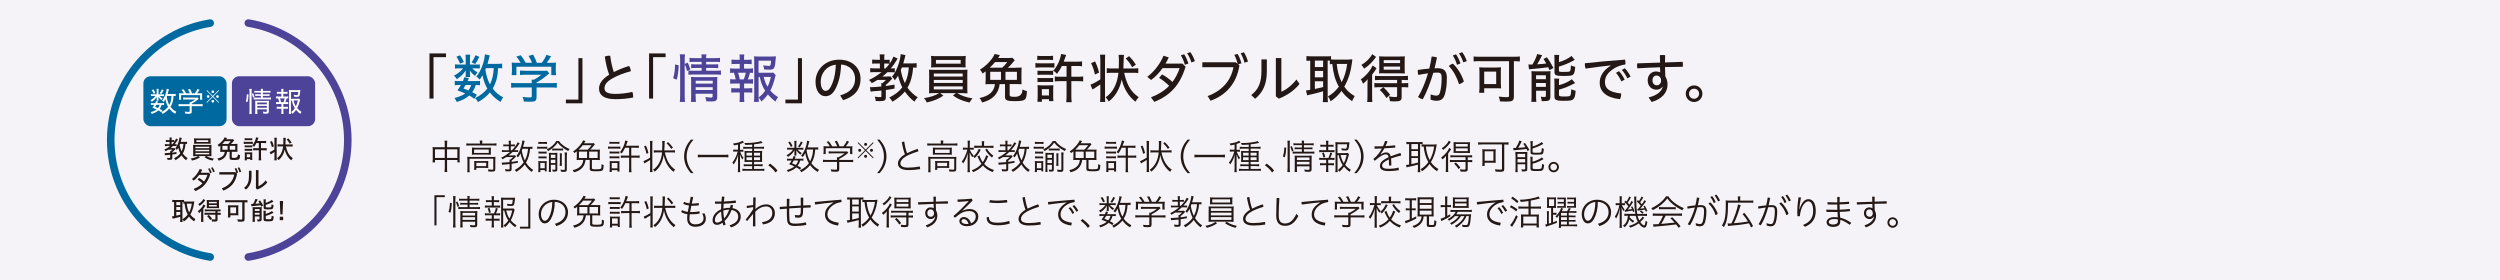 <?xml version="1.0" encoding="UTF-8"?><svg id="_レイヤー_2" xmlns="http://www.w3.org/2000/svg" viewBox="0 0 496.06 55.58"><defs><style>.cls-1{fill:#4d4398;}.cls-2{stroke:#4d4398;}.cls-2,.cls-3{fill:none;stroke-linecap:round;stroke-width:1.5px;}.cls-4{fill:#fff;}.cls-3{stroke:#0069a0;}.cls-5{fill:#f5f3f7;}.cls-6{fill:#0069a0;}.cls-7{fill:#231815;}</style></defs><g id="_ガイド"><rect class="cls-5" width="496.06" height="55.58"/><path class="cls-7" d="m88.25,28.62c0-.34-.01-.51-.05-.71h.55c-.03.19-.04.4-.04.7v.6h2.01c.24,0,.38,0,.51-.03-.02.15-.03.32-.03.55v1.87c0,.23,0,.43.04.62h-.48v-.47h-2.05v1.6c0,.41,0,.58.05.78h-.55c.03-.21.04-.39.05-.78v-1.6h-1.94v.47h-.49c.03-.19.04-.4.04-.62v-1.87c0-.22-.01-.38-.04-.55.15.02.28.03.51.03h1.91v-.59Zm-1.94,1.01v1.71h1.94v-1.71h-1.94Zm4.44,1.71v-1.71h-2.05v1.71h2.05Z"/><path class="cls-7" d="m95.23,28.35c0-.2-.01-.32-.04-.46h.53c-.03.14-.04.26-.04.46v.13h2.14c.3,0,.51-.01.69-.04v.46c-.2-.03-.39-.04-.68-.04h-4.62c-.29,0-.48.01-.68.04v-.46c.16.03.42.04.69.04h2.02v-.13Zm-2.49,3.38c0-.29,0-.44-.03-.62.18.02.4.03.67.03h4.27c.33,0,.5,0,.66-.03-.02.2-.03.37-.03.6v1.82c0,.24-.04.35-.15.43-.11.07-.22.09-.58.09q-.16,0-.65-.02c0-.16-.04-.29-.08-.42.28.04.53.06.79.06.23,0,.27-.02.27-.15v-2.02h-4.71v1.98c0,.31,0,.48.04.7h-.5c.03-.14.04-.44.04-.69v-1.76Zm.92-1.92c0-.25,0-.42-.02-.53.15.02.34.03.64.03h2.56c.26,0,.41,0,.57-.03-.01.17-.02.31-.02.53v.36c0,.32,0,.41.02.54-.17-.02-.31-.03-.62-.03h-2.54c-.25,0-.43,0-.62.03.01-.11.02-.26.02-.54v-.37Zm.41.53h2.91v-.67h-2.91v.67Zm2.8,2.5c0,.28,0,.36.02.49-.13-.01-.4-.02-.64-.02h-1.73v.38h-.45c.02-.13.04-.3.04-.57v-.68c0-.24,0-.38-.02-.5.15.01.32.02.55.02h1.65c.29,0,.42,0,.6-.02-.01.13-.02.25-.02.47v.44Zm-2.35.13h1.95v-.67h-1.95v.67Z"/><path class="cls-7" d="m100.19,30.15c-.36,0-.48,0-.6.03v-.41c.1.03.33.04.6.04h.77v-.79h-.54c-.25,0-.43,0-.55.03v-.41c.08.02.28.04.56.04h.53v-.25c0-.22-.01-.38-.04-.5h.48c-.03.11-.04.28-.04.5v.25h.36c.19,0,.37-.01.45-.03v.39c-.1-.01-.22-.02-.43-.02h-.38v.79h.22c.48-.47.99-1.19,1.13-1.58l.41.2c-.55.81-.64.92-1.05,1.37h.27c.22,0,.36,0,.46-.03v.4c-.12-.02-.24-.03-.46-.03h-.6c-.27.26-.5.47-.81.69h.76c.32,0,.39,0,.49-.03l.22.24-.02.03-.03.03s-.02.02-.04.04l-.06.07c-.24.25-.44.44-.73.66v.25c.5-.06.71-.1,1.24-.2v.38c-.57.11-.85.15-1.24.2v1.04c0,.37-.13.46-.65.46-.16,0-.36,0-.57-.02-.01-.16-.04-.28-.08-.43.28.05.5.07.73.07.13,0,.17-.03.17-.15v-.91c-.2.02-.35.04-.45.04l-.71.06c-.12,0-.23.02-.33.04l-.08-.44c.08,0,.15,0,.22,0,.23,0,.89-.04,1.34-.09v-.04c0-.33,0-.37-.03-.46h.17c.24-.18.38-.31.55-.5h-1.34c-.25.16-.44.27-.75.44-.08-.13-.15-.22-.27-.31.63-.3,1.2-.68,1.77-1.16h-1.02Zm5.47-.59c-.14-.03-.25-.04-.48-.04-.09,1.09-.36,1.99-.81,2.75.35.57.88,1.12,1.44,1.46-.13.1-.24.22-.33.38-.55-.41-.99-.89-1.36-1.48-.41.56-.93,1.02-1.67,1.48-.09-.16-.2-.29-.32-.38.78-.42,1.33-.88,1.77-1.51-.24-.44-.53-1.28-.62-1.78-.13.27-.29.52-.5.79-.08-.11-.16-.19-.31-.29.45-.53.78-1.27,1.02-2.21.1-.42.15-.66.15-.87l.47.1c-.02.06-.03.08-.04.13,0,.01-.01.05-.03.09v.08c-.13.42-.2.69-.25.88h1.2c.33,0,.49-.01.66-.04v.46Zm-1.99-.04c-.06.17-.08.22-.13.37.11.71.3,1.32.6,1.94.36-.66.58-1.46.63-2.31h-1.1Z"/><path class="cls-7" d="m106.59,29.09c.13.02.29.04.52.04h.97c.26,0,.39,0,.52-.04v.44c-.12-.02-.26-.03-.48-.03h-1.02c-.25,0-.4,0-.52.03v-.44Zm.2,5.06c.03-.16.04-.41.04-.69v-.89c0-.27,0-.43-.03-.62.16.02.27.03.48.03h.76c.2,0,.34,0,.44-.03-.02.18-.02.22-.02.58v.91c0,.22,0,.42.03.55h-.39v-.25h-.88v.4h-.42Zm.03-6.01c.15.03.26.03.5.03h.71c.23,0,.35,0,.5-.03v.43c-.14-.02-.26-.03-.5-.03h-.71c-.19,0-.38,0-.5.03v-.43Zm.03,1.92c.13.02.25.03.47.03h.68c.22,0,.33,0,.46-.03v.43c-.17-.02-.23-.03-.46-.03h-.68c-.21,0-.33,0-.47.03v-.43Zm0,.96c.15.02.24.03.47.03h.68c.22,0,.33,0,.46-.03v.43c-.18-.02-.25-.03-.47-.03h-.67c-.21,0-.32,0-.47.03v-.43Zm.36,2.37h.88v-1.06h-.88v1.06Zm3.69-5.41c.46.66,1.22,1.23,2.12,1.59-.11.13-.18.23-.26.41-.95-.5-1.67-1.07-2.11-1.69-.35.6-1.08,1.24-1.9,1.7-.09-.15-.15-.23-.27-.34.89-.44,1.54-1.02,1.9-1.67h.53Zm-1.6,5.53c0,.25.01.46.04.61h-.46c.02-.14.04-.38.04-.62v-2.54c0-.29,0-.48-.03-.64.12.01.24.02.55.02h.63c.26,0,.37,0,.53-.03-.01.15-.02.31-.02.66v2.65c0,.34-.12.43-.54.43-.13,0-.27,0-.38-.01-.01-.15-.03-.24-.08-.4.13.03.28.04.39.04.2,0,.23-.02.23-.16v-.82h-.9v.81Zm.9-2.17v-.65h-.9v.65h.9Zm0,1.01v-.66h-.9v.66h.9Zm-.62-2.89c.16.02.3.03.51.03h1.12c.2,0,.38,0,.53-.03v.41c-.19-.02-.29-.03-.53-.03h-1.12c-.25,0-.31,0-.51.03v-.41Zm1.93.97c-.02.09-.04.27-.04.48v1.43c0,.27.01.43.04.57h-.46c.03-.17.04-.32.04-.58v-1.42c0-.21-.01-.38-.04-.48h.46Zm.96,3.15c0,.25-.05.39-.17.46-.1.06-.13.06-.62.06-.06,0-.14,0-.38-.04-.01-.16-.04-.27-.09-.42.29.06.48.08.66.08.16,0,.2-.04.2-.17v-2.68c0-.25-.01-.46-.04-.62h.48c-.03.16-.04.36-.04.62v2.72Z"/><path class="cls-7" d="m118.26,29.7c.37,0,.64,0,.78-.03-.02.15-.03.33-.03.64v.81c0,.3,0,.49.03.64-.22-.02-.36-.03-.76-.03h-.83v1.63c0,.19.15.23.85.23.62,0,.85-.03.95-.15.09-.11.1-.25.11-.87.13.08.3.15.43.18-.02.59-.08.88-.22,1.02-.15.16-.5.22-1.26.22-1.05,0-1.29-.09-1.29-.5v-1.76h-.83c-.16,1.32-.91,2.12-2.31,2.46-.06-.18-.13-.29-.25-.43.78-.16,1.37-.49,1.74-.98.2-.29.31-.63.36-1.05h-.54c-.4,0-.56,0-.77.03.02-.15.03-.34.03-.64v-1.09c-.15.13-.24.19-.46.34-.08-.13-.15-.2-.28-.32.65-.42,1.23-.99,1.67-1.63.2-.29.27-.41.32-.58l.48.15c-.04.06-.08.12-.1.16-.03.04-.1.15-.19.28h1.29c.33,0,.54-.01.63-.04l.23.25c-.08.08-.12.13-.19.22-.31.4-.48.59-.74.83h1.14Zm-1.65,0c.25-.22.55-.56.77-.89h-1.75c-.23.31-.49.59-.81.89h1.79Zm-.12.38h-1.61v1.27h1.61v-1.27Zm.41,1.27h1.69v-1.27h-1.69v1.27Z"/><path class="cls-7" d="m120.65,29.07c.15.03.29.03.55.03h1.34c.29,0,.42,0,.55-.03v.45c-.11-.02-.27-.03-.5-.03h-1.4c-.23,0-.41,0-.55.03v-.45Zm.27-.95c.14.03.29.04.53.04h.93c.23,0,.39,0,.53-.04v.43c-.15-.02-.29-.03-.53-.03h-.93c-.23,0-.39,0-.53.03v-.43Zm.03,1.93c.13.02.27.03.5.03h.97c.22,0,.36,0,.48-.03v.43c-.15-.02-.23-.03-.48-.03h-.97c-.24,0-.36,0-.5.03v-.43Zm0,.95c.13.02.25.03.5.03h.96c.26,0,.36,0,.49-.03v.43c-.13-.02-.27-.03-.49-.03h-.97c-.25,0-.36,0-.49.03v-.43Zm0,3.13c.03-.18.04-.39.04-.67v-.93c0-.26,0-.38-.03-.57.13.01.37.03.55.03h.91c.32,0,.39,0,.51-.02-.01.13-.02.29-.02.54v.96c0,.21,0,.34.04.57h-.43v-.28h-1.13v.37h-.43Zm.43-.73h1.13v-1.06h-1.13v1.06Zm2.65-4.08c-.2.43-.38.74-.66,1.14-.11-.11-.27-.23-.36-.27.51-.59.92-1.5,1.05-2.31l.48.11s-.01.06-.01.06c0,.02-.03.07-.05.14,0,0-.04.1-.08.22-.05.15-.1.27-.2.51h1.87c.29,0,.54-.01.69-.04v.48c-.15-.03-.39-.04-.69-.04h-.81v1.56h.97c.28,0,.55-.01.69-.04v.48c-.17-.03-.4-.04-.69-.04h-.97v2.14c0,.29.02.57.06.75h-.54c.04-.23.05-.42.05-.75v-2.14h-.95c-.32,0-.49.01-.69.04v-.48c.13.03.4.04.65.04h.99v-1.56h-.81Z"/><path class="cls-7" d="m129,28.57c0-.24-.01-.44-.04-.6h.52c-.03.15-.04.36-.04.6v4.96c0,.25.01.46.04.61h-.52c.03-.15.04-.41.04-.64v-1.76c-.22.15-.5.32-.75.46-.05.03-.1.06-.16.09l-.04.03-.06.03c-.06.04-.07.04-.12.07l-.2-.44c.25-.08.92-.43,1.32-.69v-2.71Zm-.83.32c.24.5.37.9.5,1.47l-.39.16c-.1-.53-.25-1.01-.48-1.48l.37-.15Zm3.75,1.35c.36,1.66,1.02,2.75,2.05,3.42-.14.13-.22.25-.32.43-.99-.74-1.71-1.95-1.96-3.34-.18,1.41-.83,2.61-1.79,3.31-.1-.16-.22-.31-.31-.38,1.02-.67,1.65-1.89,1.78-3.44h-.95c-.27,0-.54.01-.69.04v-.48c.13.03.41.04.68.04h.98c.03-.56.03-.6.03-1.34,0-.17-.01-.39-.04-.52h.53c-.03.18-.03.25-.04.79-.01.52-.03.76-.05,1.07h1.44c.29,0,.53-.01.67-.04v.48c-.14-.03-.37-.04-.66-.04h-1.34Zm1.27-.69c-.27-.43-.52-.74-.93-1.13l.31-.22c.43.4.62.62.96,1.09l-.34.26Z"/><path class="cls-7" d="m137.1,34.36c-.72-.8-1.36-1.87-1.36-3.33s.64-2.52,1.36-3.33h.51c-.72.81-1.36,1.88-1.36,3.33s.64,2.52,1.36,3.33h-.51Z"/><path class="cls-7" d="m144.52,31.24c-.23-.04-.53-.05-.9-.05h-4.23c-.51,0-.72.02-.92.05v-.57c.2.04.36.04.92.05h4.23c.53,0,.73-.02.9-.05v.57Z"/><path class="cls-7" d="m146.44,28.69c-.37.08-.5.11-.79.16-.06-.15-.12-.26-.2-.37.77-.08,1.53-.3,1.9-.55l.27.34c-.1.04-.11.05-.23.1-.25.1-.42.16-.55.2v1.15h.2c.22,0,.34,0,.46-.03v.43c-.12-.02-.27-.03-.46-.03h-.18c.21.56.39.88.67,1.21-.15.19-.16.21-.23.36-.21-.32-.37-.67-.48-1.04.01.25.01.27.02.52,0,.12,0,.22,0,.27,0,.13,0,.22,0,.27v1.69c0,.32.01.6.04.79h-.48c.03-.22.04-.46.04-.79v-1.58c0-.67.01-.79.04-1.11-.19.74-.5,1.42-.91,1.95-.06-.14-.15-.27-.25-.38.45-.52.86-1.37,1.06-2.18h-.34c-.19,0-.41.01-.54.04v-.44c.13.02.36.03.55.03h.39v-1.03Zm2.79,0c-.41.04-.91.06-1.37.06-.04-.13-.08-.24-.17-.37.17,0,.3,0,.38,0,1.06,0,2.44-.18,2.95-.38l.31.36h-.05s-.1.04-.23.06c-.42.09-1.02.18-1.43.22v.5h1.31c.27,0,.51-.01.67-.04v.43c-.17-.02-.36-.04-.64-.04h-1.34v.47h.98c.26,0,.46,0,.63-.02-.02.15-.02.23-.02.57v.98c0,.35,0,.5.02.65-.15-.01-.34-.02-.62-.02h-.99v.49h1.02c.33,0,.55-.01.68-.04v.43c-.18-.02-.37-.04-.69-.04h-1.01v.56h1.33c.31,0,.57-.01.71-.04v.44c-.17-.03-.38-.04-.71-.04h-2.93c-.35,0-.55.01-.71.04v-.43c.13.02.39.04.71.04h1.22v-.56h-1.01c-.29,0-.5,0-.66.03v-.41c.15.02.35.03.66.03h1.01v-.49h-.9c-.27,0-.47,0-.61.02.01-.17.02-.39.02-.65v-.98c0-.26,0-.44-.02-.57.18.01.36.02.64.02h.88v-.47h-1.13c-.27,0-.55.01-.65.03v-.41c.15.02.4.04.65.04h1.13v-.46Zm-1.11,1.62v.57h1.11v-.57h-1.11Zm0,.9v.57h1.11v-.57h-1.11Zm1.49-.34h1.2v-.57h-1.2v.57Zm0,.91h1.2v-.57h-1.2v.57Z"/><path class="cls-7" d="m152.83,32.47c.49.36,1.04.84,1.43,1.35-.07.13-.25.31-.39.39-.39-.57-.89-1.02-1.42-1.41.11-.14.23-.23.38-.34Z"/><path class="cls-7" d="m158.94,29.33c.24,0,.34,0,.46-.03v.41c-.11-.02-.22-.03-.47-.03h-.67c.16.22.53.52.83.67-.11.11-.13.13-.27.33-.39-.29-.62-.54-.83-.89.02.2.03.23.03.39v.39c0,.09,0,.21.02.29h-.44c.01-.08.03-.18.03-.28v-.39q0-.19.03-.4c-.31.55-.67.92-1.29,1.35-.08-.12-.19-.24-.3-.33.6-.34.99-.69,1.29-1.13h-.63c-.25,0-.41,0-.54.04v-.43c.14.03.29.04.55.04h.89v-.92c0-.17-.01-.33-.03-.46h.46c-.03.15-.04.27-.04.46v.92h.9Zm-.18,4.35c-.31-.22-.43-.29-.76-.47-.39.38-.9.65-1.66.91-.05-.12-.13-.27-.22-.38.58-.15,1.16-.43,1.51-.72-.28-.14-.53-.24-1.04-.43.24-.32.33-.46.49-.74h-.42c-.22,0-.38.01-.49.04v-.43c.11.03.23.04.49.04h.61c.08-.16.12-.27.2-.54l.41.1c-.08.22-.13.31-.19.44h1.25c.25,0,.38,0,.48-.04v.43c-.1-.02-.27-.04-.5-.04h-.13c-.14.46-.27.71-.53,1.05.31.15.41.2.71.41l-.24.37Zm-2.01-5.59c.22.29.38.6.51.9l-.36.15c-.13-.32-.29-.63-.5-.9l.35-.15Zm.76,3.76c-.09.17-.17.28-.35.56.36.14.51.2.76.31.24-.28.36-.53.46-.88h-.88Zm1.77-3.61c-.22.43-.38.7-.6.99l-.34-.17c.25-.29.45-.64.57-.98l.37.17Zm3.06,1.46c-.13-.03-.26-.04-.58-.04-.06,1.11-.31,1.98-.77,2.73.38.53.9.98,1.52,1.3-.1.12-.17.25-.25.43-.58-.33-1.13-.81-1.52-1.36-.41.53-1.03,1.03-1.75,1.42-.07-.15-.18-.29-.28-.39.78-.36,1.39-.84,1.79-1.4-.36-.57-.6-1.26-.71-2.02-.15.32-.29.53-.5.79-.12-.12-.2-.19-.34-.27.6-.65,1.13-1.96,1.19-2.96l.47.1c-.04.08-.05.12-.08.27-.13.49-.2.74-.27.95h1.45c.34,0,.47,0,.64-.04v.47Zm-2.3.12c.13.86.34,1.55.7,2.18.36-.65.55-1.42.6-2.33h-1.23l-.07.15Z"/><path class="cls-7" d="m166.52,33.58c0,.42-.13.5-.77.5-.2,0-.56-.01-.79-.04-.04-.2-.08-.32-.14-.44.36.05.66.07.9.07.31,0,.36-.02.36-.17v-1.37h-2.06c-.29,0-.55.01-.72.04v-.48c.17.03.41.04.71.04h2.07v-.12c0-.16,0-.25-.02-.4h.29c.43-.2.95-.53,1.23-.78h-2.51c-.21,0-.53.01-.65.04v-.45c.15.02.41.04.67.04h2.48c.23,0,.42,0,.51-.03l.25.28c-.06.05-.08.06-.15.12-.6.5-.98.75-1.65,1.09v.22h2.04c.33,0,.55-.01.72-.04v.48c-.14-.03-.42-.04-.73-.04h-2.03v1.44Zm-1.85-4.54c-.19-.34-.34-.55-.65-.89l.41-.13c.29.36.46.59.7,1.02h1c-.13-.36-.29-.67-.5-.99l.43-.12c.25.43.39.74.52,1.11h.75c.32-.36.55-.73.71-1.1l.43.18c-.26.43-.43.67-.65.92h.53c.37,0,.57,0,.79-.03-.02.15-.03.29-.03.57v.51c0,.15.01.34.03.48h-.46v-1.16h-4.84v1.16h-.46c.02-.14.04-.31.04-.48v-.51c0-.28,0-.41-.03-.57.23.02.37.03.78.03h.48Z"/><path class="cls-7" d="m170.18,28.36l.13-.13,1.45,1.45,1.45-1.45.13.13-1.45,1.45,1.45,1.46-.13.13-1.45-1.45-1.45,1.45-.13-.13,1.45-1.46-1.45-1.45Zm.7,1.46c0,.17-.13.3-.29.3s-.3-.13-.3-.3.13-.29.3-.29.29.13.29.29Zm1.17,1.19c0,.17-.13.3-.29.3s-.3-.13-.3-.3.13-.29.3-.29.29.13.29.29Zm0-2.36c0,.16-.13.29-.29.29s-.3-.13-.3-.29.13-.3.3-.3.29.13.29.3Zm1.17,1.17c0,.17-.13.3-.29.3s-.3-.13-.3-.3.13-.29.3-.29.29.13.29.29Z"/><path class="cls-7" d="m174.03,34.36c.72-.8,1.36-1.87,1.36-3.33s-.64-2.52-1.36-3.33h.51c.72.81,1.36,1.88,1.36,3.33s-.64,2.52-1.36,3.33h-.51Z"/><path class="cls-7" d="m182.07,29.55c.1.15.15.32.15.49-.85.24-1.75.6-2.34.92-.84.46-1.22.99-1.22,1.48s.44.82,1.56.82c.71,0,1.53-.08,2.29-.22.04.13.06.27.06.41,0,.04,0,.08,0,.11-.73.13-1.53.19-2.31.19-1.44,0-2.09-.51-2.09-1.32,0-.6.48-1.27,1.39-1.81-.22-.55-.46-1.43-.62-2.42.12-.06.25-.09.39-.09.03,0,.06,0,.1,0,.13.92.34,1.76.55,2.29.62-.32,1.37-.62,2.1-.87Z"/><path class="cls-7" d="m186.69,28.35c0-.2-.01-.32-.04-.46h.53c-.03.14-.04.26-.04.46v.13h2.14c.3,0,.51-.01.69-.04v.46c-.2-.03-.39-.04-.68-.04h-4.62c-.29,0-.48.01-.68.04v-.46c.16.03.42.04.69.04h2.02v-.13Zm-2.49,3.38c0-.29,0-.44-.03-.62.18.02.4.03.67.03h4.27c.33,0,.5,0,.66-.03-.02.2-.03.37-.03.6v1.82c0,.24-.04.35-.15.43-.11.07-.22.09-.58.09q-.16,0-.65-.02c0-.16-.04-.29-.08-.42.28.04.53.06.79.06.23,0,.27-.02.27-.15v-2.02h-4.71v1.98c0,.31,0,.48.04.7h-.5c.03-.14.04-.44.04-.69v-1.76Zm.92-1.92c0-.25,0-.42-.02-.53.15.02.34.03.64.03h2.56c.26,0,.41,0,.57-.03-.01.17-.02.31-.02.53v.36c0,.32,0,.41.02.54-.17-.02-.31-.03-.62-.03h-2.54c-.25,0-.43,0-.62.03.01-.11.02-.26.02-.54v-.37Zm.41.53h2.91v-.67h-2.91v.67Zm2.8,2.5c0,.28,0,.36.02.49-.13-.01-.4-.02-.64-.02h-1.73v.38h-.45c.02-.13.04-.3.04-.57v-.68c0-.24,0-.38-.02-.5.15.01.32.02.55.02h1.65c.29,0,.42,0,.6-.02-.01.13-.02.25-.02.47v.44Zm-2.35.13h1.95v-.67h-1.95v.67Z"/><path class="cls-7" d="m192.44,29.69c.13.4.43.86.75,1.16-.1.11-.18.24-.25.36-.22-.27-.39-.58-.55-.97.01.49.03.86.03,1.11v2.02c0,.36.01.64.04.8h-.5c.03-.18.04-.42.04-.8v-1.93c0-.47,0-.49.04-1.07-.18.77-.52,1.53-.93,2.07-.09-.16-.17-.29-.27-.4.42-.46.88-1.45,1.11-2.36h-.39c-.23,0-.4.01-.5.03v-.43c.1.02.27.03.5.03h.46v-.69c0-.4,0-.57-.04-.71h.49c-.02.14-.04.38-.04.71v.7h.35c.2,0,.33,0,.44-.03v.42c-.12-.01-.25-.02-.44-.02h-.34Zm3.45,1.79c-.22.46-.38.73-.61,1.04.47.54,1.11.94,1.95,1.21-.1.12-.2.27-.26.42-.82-.32-1.42-.71-1.95-1.31-.5.57-1.13,1-1.93,1.32-.08-.15-.15-.26-.27-.38.79-.27,1.41-.67,1.93-1.27-.26-.36-.34-.5-.81-1.47l.42-.2c.13.48.34.92.64,1.35.3-.42.55-.95.67-1.39l.43.19-.05.1-.18.39Zm-1.29-1.77c-.37.74-.72,1.23-1.2,1.66-.08-.13-.16-.21-.29-.32.5-.41.81-.84,1.11-1.52l.39.18Zm.22-1.14c0-.24-.01-.41-.04-.55h.52c-.03.12-.04.31-.04.54v.38h1.17c.27,0,.55-.01.7-.04v.46c-.18-.02-.4-.04-.71-.04h-2.4c-.26,0-.58.02-.71.04v-.48c.15.03.41.04.71.04h.8v-.37Zm1.01.93c.32.55.71.98,1.27,1.39-.11.13-.17.22-.27.38-.57-.46-.97-.93-1.34-1.58l.35-.2Z"/><path class="cls-7" d="m198.73,30.15c-.36,0-.48,0-.6.03v-.41c.1.03.33.04.6.04h.77v-.79h-.54c-.25,0-.43,0-.55.03v-.41c.08.02.28.04.56.04h.53v-.25c0-.22-.01-.38-.04-.5h.48c-.03.11-.04.28-.04.5v.25h.36c.19,0,.37-.01.45-.03v.39c-.1-.01-.22-.02-.43-.02h-.38v.79h.22c.48-.47.99-1.19,1.13-1.58l.41.2c-.55.81-.64.92-1.05,1.37h.27c.22,0,.36,0,.46-.03v.4c-.12-.02-.24-.03-.46-.03h-.6c-.27.26-.5.47-.81.69h.76c.32,0,.39,0,.49-.03l.22.24-.02.03-.03.03s-.02.02-.04.04l-.06.07c-.24.25-.44.44-.73.66v.25c.5-.06.71-.1,1.24-.2v.38c-.57.11-.85.15-1.24.2v1.04c0,.37-.13.46-.65.46-.16,0-.36,0-.57-.02-.01-.16-.04-.28-.08-.43.28.05.5.07.73.07.13,0,.17-.03.17-.15v-.91c-.2.02-.35.04-.45.04l-.71.06c-.12,0-.23.02-.33.04l-.08-.44c.08,0,.15,0,.22,0,.23,0,.89-.04,1.34-.09v-.04c0-.33,0-.37-.03-.46h.17c.24-.18.38-.31.55-.5h-1.34c-.25.16-.44.27-.75.44-.08-.13-.15-.22-.27-.31.63-.3,1.2-.68,1.77-1.16h-1.02Zm5.47-.59c-.14-.03-.25-.04-.48-.04-.09,1.09-.36,1.99-.81,2.75.35.57.88,1.12,1.44,1.46-.13.1-.24.22-.33.38-.55-.41-.99-.89-1.36-1.48-.41.56-.93,1.02-1.67,1.48-.09-.16-.2-.29-.32-.38.78-.42,1.33-.88,1.77-1.51-.24-.44-.53-1.28-.62-1.78-.13.27-.29.52-.5.79-.08-.11-.16-.19-.31-.29.45-.53.78-1.27,1.02-2.21.1-.42.15-.66.15-.87l.47.1c-.02.06-.03.08-.04.13,0,.01-.01.05-.03.09v.08c-.13.42-.2.69-.25.88h1.2c.33,0,.49-.01.66-.04v.46Zm-1.99-.04c-.06.17-.08.22-.13.37.11.71.3,1.32.6,1.94.36-.66.58-1.46.63-2.31h-1.1Z"/><path class="cls-7" d="m205.12,29.09c.13.02.29.04.52.04h.97c.26,0,.39,0,.52-.04v.44c-.12-.02-.26-.03-.48-.03h-1.02c-.25,0-.4,0-.52.03v-.44Zm.2,5.06c.03-.16.04-.41.04-.69v-.89c0-.27,0-.43-.03-.62.16.02.27.03.48.03h.76c.2,0,.34,0,.44-.03-.02.18-.02.22-.02.58v.91c0,.22,0,.42.03.55h-.39v-.25h-.88v.4h-.42Zm.03-6.01c.15.03.26.03.5.03h.71c.23,0,.35,0,.5-.03v.43c-.14-.02-.26-.03-.5-.03h-.71c-.19,0-.38,0-.5.03v-.43Zm.03,1.92c.13.02.25.03.47.03h.68c.22,0,.33,0,.46-.03v.43c-.17-.02-.23-.03-.46-.03h-.68c-.21,0-.33,0-.47.03v-.43Zm0,.96c.15.02.24.03.47.03h.68c.22,0,.33,0,.46-.03v.43c-.18-.02-.25-.03-.47-.03h-.67c-.21,0-.32,0-.47.03v-.43Zm.36,2.37h.88v-1.06h-.88v1.06Zm3.69-5.41c.46.66,1.22,1.23,2.12,1.59-.11.13-.18.23-.26.41-.95-.5-1.67-1.07-2.12-1.69-.35.6-1.08,1.24-1.9,1.7-.09-.15-.15-.23-.27-.34.89-.44,1.54-1.02,1.9-1.67h.53Zm-1.6,5.53c0,.25.01.46.04.61h-.46c.02-.14.04-.38.04-.62v-2.54c0-.29,0-.48-.03-.64.12.01.24.02.55.02h.63c.26,0,.37,0,.52-.03-.01.15-.02.31-.02.66v2.65c0,.34-.12.43-.54.43-.13,0-.27,0-.38-.01-.01-.15-.03-.24-.08-.4.13.03.28.04.39.04.2,0,.23-.02.23-.16v-.82h-.9v.81Zm.9-2.17v-.65h-.9v.65h.9Zm0,1.01v-.66h-.9v.66h.9Zm-.62-2.89c.16.02.3.03.51.03h1.12c.2,0,.38,0,.53-.03v.41c-.19-.02-.29-.03-.53-.03h-1.12c-.25,0-.31,0-.51.03v-.41Zm1.93.97c-.02.09-.04.27-.04.48v1.43c0,.27.01.43.04.57h-.46c.03-.17.04-.32.04-.58v-1.42c0-.21-.01-.38-.04-.48h.46Zm.96,3.15c0,.25-.05.39-.17.46-.1.06-.13.06-.62.06-.06,0-.14,0-.38-.04-.01-.16-.04-.27-.09-.42.29.06.48.08.66.08.16,0,.2-.04.2-.17v-2.68c0-.25-.01-.46-.04-.62h.48c-.03.16-.04.36-.04.62v2.72Z"/><path class="cls-7" d="m216.8,29.7c.37,0,.64,0,.78-.03-.02.15-.03.33-.03.64v.81c0,.3,0,.49.03.64-.22-.02-.36-.03-.76-.03h-.83v1.63c0,.19.15.23.85.23.62,0,.85-.03.95-.15.09-.11.1-.25.11-.87.13.08.3.15.43.18-.02.59-.08.88-.22,1.02-.15.16-.5.22-1.26.22-1.05,0-1.29-.09-1.29-.5v-1.76h-.83c-.16,1.32-.91,2.12-2.31,2.46-.06-.18-.13-.29-.25-.43.78-.16,1.37-.49,1.74-.98.2-.29.31-.63.36-1.05h-.54c-.4,0-.56,0-.77.03.02-.15.03-.34.03-.64v-1.09c-.15.13-.24.19-.46.34-.08-.13-.15-.2-.28-.32.65-.42,1.23-.99,1.67-1.63.2-.29.27-.41.32-.58l.48.15c-.04.06-.08.12-.1.16-.03.04-.1.15-.19.28h1.29c.33,0,.54-.01.63-.04l.23.25c-.08.08-.12.13-.19.22-.31.4-.48.59-.74.83h1.14Zm-1.65,0c.25-.22.55-.56.77-.89h-1.75c-.23.31-.49.59-.81.89h1.79Zm-.12.38h-1.61v1.27h1.61v-1.27Zm.41,1.27h1.69v-1.27h-1.69v1.27Z"/><path class="cls-7" d="m219.19,29.07c.15.03.29.03.55.03h1.34c.29,0,.42,0,.55-.03v.45c-.11-.02-.27-.03-.5-.03h-1.4c-.23,0-.41,0-.55.03v-.45Zm.27-.95c.14.03.29.04.53.04h.93c.23,0,.39,0,.53-.04v.43c-.15-.02-.29-.03-.53-.03h-.93c-.23,0-.39,0-.53.03v-.43Zm.03,1.93c.13.02.27.03.5.03h.97c.22,0,.36,0,.48-.03v.43c-.15-.02-.23-.03-.48-.03h-.97c-.24,0-.36,0-.5.03v-.43Zm0,.95c.13.02.25.03.5.03h.96c.26,0,.36,0,.49-.03v.43c-.13-.02-.27-.03-.49-.03h-.97c-.25,0-.36,0-.49.03v-.43Zm0,3.13c.03-.18.04-.39.04-.67v-.93c0-.26,0-.38-.03-.57.13.01.37.03.55.03h.91c.32,0,.39,0,.51-.02-.01.13-.02.29-.02.54v.96c0,.21,0,.34.04.57h-.43v-.28h-1.13v.37h-.43Zm.43-.73h1.13v-1.06h-1.13v1.06Zm2.65-4.08c-.2.43-.38.74-.66,1.14-.11-.11-.27-.23-.36-.27.51-.59.92-1.5,1.05-2.31l.48.11s-.01.06-.01.06c0,.02-.03.07-.05.14,0,0-.04.1-.08.22-.05.15-.1.27-.2.51h1.87c.29,0,.54-.01.69-.04v.48c-.15-.03-.39-.04-.69-.04h-.81v1.56h.97c.28,0,.55-.01.69-.04v.48c-.17-.03-.4-.04-.69-.04h-.97v2.14c0,.29.02.57.06.75h-.54c.04-.23.05-.42.05-.75v-2.14h-.95c-.32,0-.49.01-.69.04v-.48c.13.03.4.04.65.04h.99v-1.56h-.81Z"/><path class="cls-7" d="m227.54,28.57c0-.24-.01-.44-.04-.6h.52c-.03.15-.04.36-.04.6v4.96c0,.25.01.46.04.61h-.52c.03-.15.04-.41.04-.64v-1.76c-.22.15-.5.32-.75.46-.05.03-.1.06-.16.09l-.04.03-.06.03c-.06.04-.07.04-.12.07l-.2-.44c.25-.08.92-.43,1.32-.69v-2.71Zm-.83.32c.24.5.37.9.5,1.47l-.39.16c-.1-.53-.25-1.01-.48-1.48l.37-.15Zm3.75,1.35c.36,1.66,1.02,2.75,2.05,3.42-.14.13-.22.25-.32.43-.99-.74-1.71-1.95-1.96-3.34-.18,1.41-.83,2.61-1.79,3.31-.1-.16-.22-.31-.31-.38,1.02-.67,1.65-1.89,1.78-3.44h-.95c-.27,0-.54.01-.69.04v-.48c.13.03.41.04.68.04h.98c.03-.56.03-.6.03-1.34,0-.17-.01-.39-.04-.52h.53c-.03.18-.03.25-.04.79-.01.52-.03.76-.05,1.07h1.44c.29,0,.53-.01.67-.04v.48c-.14-.03-.37-.04-.66-.04h-1.34Zm1.27-.69c-.27-.43-.52-.74-.93-1.13l.31-.22c.43.4.62.62.96,1.09l-.34.26Z"/><path class="cls-7" d="m235.64,34.36c-.72-.8-1.36-1.87-1.36-3.33s.64-2.52,1.36-3.33h.51c-.72.81-1.36,1.88-1.36,3.33s.64,2.52,1.36,3.33h-.51Z"/><path class="cls-7" d="m243.06,31.24c-.23-.04-.53-.05-.9-.05h-4.23c-.51,0-.72.02-.92.05v-.57c.2.04.36.04.92.05h4.23c.53,0,.73-.02.9-.05v.57Z"/><path class="cls-7" d="m244.97,28.69c-.37.08-.5.11-.79.16-.06-.15-.12-.26-.2-.37.77-.08,1.53-.3,1.9-.55l.27.34c-.1.04-.11.05-.23.1-.25.1-.42.16-.55.2v1.15h.2c.22,0,.34,0,.46-.03v.43c-.12-.02-.27-.03-.46-.03h-.18c.21.56.39.88.67,1.21-.15.19-.16.21-.23.36-.21-.32-.37-.67-.48-1.04.01.25.01.27.02.52,0,.12,0,.22,0,.27,0,.13,0,.22,0,.27v1.69c0,.32.01.6.04.79h-.48c.03-.22.04-.46.04-.79v-1.58c0-.67.01-.79.04-1.11-.19.74-.5,1.42-.91,1.95-.06-.14-.15-.27-.25-.38.45-.52.86-1.37,1.06-2.18h-.34c-.19,0-.41.01-.54.04v-.44c.13.02.36.03.55.03h.39v-1.03Zm2.79,0c-.41.04-.91.06-1.37.06-.04-.13-.08-.24-.17-.37.17,0,.3,0,.38,0,1.06,0,2.44-.18,2.95-.38l.31.36h-.05s-.1.04-.23.06c-.42.09-1.02.18-1.43.22v.5h1.31c.27,0,.51-.01.67-.04v.43c-.17-.02-.36-.04-.64-.04h-1.34v.47h.98c.26,0,.46,0,.63-.02-.02.15-.02.23-.02.57v.98c0,.35,0,.5.02.65-.15-.01-.34-.02-.62-.02h-.99v.49h1.02c.33,0,.55-.01.68-.04v.43c-.18-.02-.37-.04-.69-.04h-1.01v.56h1.33c.31,0,.57-.01.71-.04v.44c-.17-.03-.38-.04-.71-.04h-2.93c-.35,0-.55.01-.71.04v-.43c.13.02.39.04.71.04h1.22v-.56h-1.01c-.29,0-.5,0-.66.03v-.41c.15.02.35.03.66.03h1.01v-.49h-.9c-.27,0-.47,0-.61.02.01-.17.02-.39.02-.65v-.98c0-.26,0-.44-.02-.57.18.01.36.02.64.02h.88v-.47h-1.13c-.27,0-.55.01-.65.03v-.41c.15.02.4.04.65.04h1.13v-.46Zm-1.11,1.62v.57h1.11v-.57h-1.11Zm0,.9v.57h1.11v-.57h-1.11Zm1.49-.34h1.2v-.57h-1.2v.57Zm0,.91h1.2v-.57h-1.2v.57Z"/><path class="cls-7" d="m251.37,32.47c.49.36,1.04.84,1.43,1.35-.07.13-.25.31-.39.39-.39-.57-.89-1.02-1.42-1.41.11-.14.23-.23.38-.34Z"/><path class="cls-7" d="m254.55,31.05c.2-.62.25-.93.29-1.82l.38.1c-.04.83-.1,1.24-.29,1.89l-.37-.17Zm.89,3.1c.03-.18.05-.48.05-.79v-4.76c0-.29-.01-.48-.05-.69h.53c-.04.2-.05.41-.05.69v4.76c0,.32.01.59.05.78h-.53Zm.9-4.1c-.07-.34-.18-.66-.32-.93l.31-.13c.11.22.23.55.34.91l-.34.15Zm.95-1.25c-.3,0-.47,0-.64.04v-.43c.17.04.32.04.65.04h1.02c0-.26,0-.36-.04-.54h.49c-.04.17-.04.27-.04.54h1.27c.34,0,.49,0,.67-.04v.43c-.18-.03-.36-.04-.67-.04h-1.27v.47h1.06c.29,0,.48,0,.64-.03v.39c-.15-.01-.36-.03-.64-.03h-1.06v.5h1.39c.32,0,.54-.01.68-.04v.44c-.17-.03-.43-.04-.68-.04h-2.92c-.31,0-.56.01-.7.04v-.44c.15.03.36.04.7.04h1.13v-.5h-.82c-.27,0-.46,0-.63.04v-.4c.15.02.35.03.63.03h.82v-.47h-1.03Zm.05,4.59c0,.34.01.61.04.74h-.5c.02-.15.03-.39.03-.74v-1.93c0-.33,0-.41-.02-.59.13.02.41.03.64.03h2.11c.34,0,.53-.01.64-.03-.02.13-.03.39-.03.74v1.95c0,.42-.13.53-.65.53-.18,0-.41-.01-.69-.03-.03-.18-.06-.29-.11-.43.31.05.57.08.76.08.23,0,.27-.03.27-.18v-.53h-2.49v.42Zm2.49-1.63v-.52h-2.49v.52h2.49Zm0,.86v-.52h-2.49v.52h2.49Z"/><path class="cls-7" d="m264.26,29.8c.26,0,.4,0,.54-.03v.44c-.14-.02-.29-.03-.54-.03h-1.94c-.23,0-.4,0-.55.03v-.44c.13.02.31.03.55.03h.82v-.7h-.64c-.22,0-.36,0-.52.03v-.43c.13.02.26.03.52.03h.64v-.21c0-.21-.02-.46-.04-.59h.49c-.03.19-.04.37-.04.59v.21h.55c.25,0,.39,0,.51-.03v.43c-.16-.02-.27-.03-.51-.03h-.55v.7h.71Zm0,1.54c.26,0,.41,0,.54-.04v.44c-.13-.02-.28-.03-.54-.03h-.71v.69h.63c.22,0,.37,0,.51-.03v.44c-.15-.02-.29-.03-.51-.03h-.63v.74c0,.2.01.41.04.61h-.49c.03-.21.04-.39.04-.65v-.7h-.7c-.22,0-.39,0-.52.03v-.44c.14.02.29.03.52.03h.7v-.69h-.82c-.25,0-.4,0-.55.03v-.44c.14.03.29.04.55.04h1.27c.19-.39.29-.71.36-1.08l.38.11c-.1.34-.25.73-.36.97h.29Zm-1.67-.08c-.04-.26-.16-.67-.26-.9l.35-.11c.13.34.18.52.27.89l-.36.12Zm2.81-.5v2.7c0,.25.01.48.05.69h-.5c.04-.23.05-.41.05-.69v-4.62c0-.26-.01-.5-.03-.64.17.02.37.04.65.04h1.58c.28,0,.48,0,.57-.03,0,.07-.01.11-.02.17,0,.03-.01.14-.03.32-.05.5-.12.83-.21.97-.09.15-.25.2-.59.2-.2,0-.4-.01-.68-.04-.01-.17-.04-.27-.09-.41.32.06.6.09.79.09.27,0,.3-.08.36-.88h-1.91v1.75h1.49c.28,0,.43,0,.55-.03l.25.25c-.04.08-.04.11-.08.28-.18.71-.41,1.32-.69,1.83.37.43.67.69,1.15.99-.11.12-.22.26-.28.39-.41-.29-.74-.59-1.1-1.02-.27.4-.57.73-.9,1.01-.08-.11-.19-.24-.31-.34.35-.27.71-.63.95-.99-.34-.48-.61-1.13-.81-1.98h-.21Zm.6,0c.2.78.36,1.17.65,1.61.23-.43.43-1,.56-1.61h-1.21Z"/><path class="cls-7" d="m268.7,34.36c.72-.8,1.36-1.87,1.36-3.33s-.64-2.52-1.36-3.33h.51c.72.81,1.36,1.88,1.36,3.33s-.64,2.52-1.36,3.33h-.51Z"/><path class="cls-7" d="m273.95,30.63c.37-.22.78-.39,1.09-.39.49,0,.79.27.91.78.61-.23,1.27-.47,1.92-.67.08.13.14.33.16.5-.56.13-1.39.36-2.01.59.04.46.05.85.06,1.39-.08.01-.16.02-.25.02-.08,0-.15,0-.22-.02,0-.5,0-.85-.02-1.2-.93.43-1.34.81-1.34,1.2,0,.45.34.67,1.36.67.55,0,1.23-.07,1.89-.25.04.13.06.31.06.46v.06c-.66.11-1.3.18-1.96.18-1.29,0-1.79-.37-1.79-1.03,0-.59.44-1.15,1.72-1.71-.08-.48-.24-.58-.57-.58-.46,0-1.06.31-2.16,1.27-.11-.08-.22-.22-.28-.36.74-.61,1.26-1.29,1.68-2.07-.48.02-.96.04-1.45.04-.01-.08-.02-.16-.02-.25,0-.07,0-.15.02-.22.2,0,.4,0,.6,0,.36,0,.71,0,1.07-.02.15-.32.29-.67.42-1.06.15,0,.35.05.49.12-.13.32-.29.65-.41.92.63-.04,1.29-.09,1.92-.16.01.08.02.16.02.24,0,.07,0,.14-.01.21-.71.06-1.43.11-2.14.13-.22.42-.5.8-.76,1.15l.02.02Z"/><path class="cls-7" d="m279.56,28.58c-.18,0-.36.01-.5.03v-.46c.12.02.34.04.53.04h2.17c.22,0,.39,0,.52-.03v.43h-.08s-.11,0-.11,0c-.1,0-.18,0-.31,0v4.87c0,.29.01.55.04.71h-.51c.02-.15.04-.48.04-.71v-.8c-.42.13-1.13.3-1.89.46-.17.04-.25.06-.34.09l-.14-.48c.13,0,.25-.02.62-.08v-4.06h-.06Zm.49,1.02h1.31v-1.02h-1.31v1.02Zm0,1.39h1.31v-1.03h-1.31v1.03Zm0,1.57c.46-.08.9-.2,1.31-.31v-.9h-1.31v1.2Zm4.52-3.89c.15,0,.38-.01.51-.03-.02.13-.05.29-.08.49-.18,1.14-.53,2.15-1.08,3.04.38.55.84.98,1.49,1.37-.08.08-.19.27-.27.44-.67-.46-1.06-.83-1.48-1.43-.43.6-.92,1.05-1.51,1.44-.07-.15-.18-.31-.28-.41.61-.35,1.12-.81,1.54-1.41-.51-.9-.78-1.8-.92-3.1-.22,0-.28.01-.41.04v-.47c.15.02.34.04.58.04h1.89Zm-1.65.4c.12,1.09.36,1.95.77,2.7.44-.77.74-1.67.89-2.7h-1.66Z"/><path class="cls-7" d="m286.91,31.72c0-.31,0-.49.02-.8-.16.23-.43.5-.71.71-.08-.16-.17-.28-.27-.38.69-.45,1.39-1.29,1.59-1.9l.4.25c-.05.07-.05.08-.07.11-.05.08-.1.16-.17.25-.06.11-.19.28-.36.52v2.89c0,.36,0,.58.04.76h-.52c.02-.15.04-.42.04-.75v-1.67Zm.96-3.55c-.53.75-.95,1.18-1.52,1.57-.07-.12-.17-.24-.29-.32.59-.35,1.21-1,1.42-1.5l.39.25Zm.55,3.02c-.22,0-.49.01-.63.04v-.44c.15.03.34.04.63.04h3.05c.29,0,.5-.01.64-.04v.45c-.15-.02-.41-.04-.64-.04h-.23v.57h.25c.28,0,.5-.01.64-.04v.45c-.15-.02-.39-.03-.64-.03h-.26v1.42c0,.39-.15.5-.74.5-.22,0-.44,0-.69-.03-.02-.17-.05-.32-.1-.46.34.06.61.08.79.08.26,0,.31-.03.31-.17v-1.35h-2.47c-.25,0-.48.01-.63.03v-.45c.13.03.36.04.63.04h2.47v-.57h-2.4Zm.64-.86c-.31,0-.53,0-.64.03.01-.16.01-.28.02-.64v-.9c0-.36,0-.46-.02-.62.13.02.31.03.67.03h1.94c.32,0,.53,0,.65-.03-.01.13-.02.36-.02.64v.89c0,.29,0,.51.02.64-.13-.02-.36-.03-.64-.03h-1.98Zm.36,3.23c-.26-.42-.55-.77-.88-1.07l.33-.25c.34.32.57.57.9,1.01l-.35.31Zm-.57-4.47h2.38v-.52h-2.38v.52Zm0,.9h2.38v-.55h-2.38v.55Z"/><path class="cls-7" d="m294.01,28.67c-.27,0-.55.01-.72.04v-.49c.17.03.41.04.72.04h4.6c.29,0,.54-.01.72-.04v.49c-.15-.02-.46-.04-.71-.04h-.14v4.87c0,.45-.15.55-.83.55-.23,0-.55-.01-.91-.04,0-.13-.06-.33-.1-.47.39.06.79.08,1.08.08.25,0,.31-.03.31-.19v-4.82h-4.02Zm2.76,3.14c0,.22,0,.38.03.5-.13-.01-.27-.01-.57-.02h-1.63v.63h-.49c.02-.14.04-.39.04-.55v-2.16c0-.25-.01-.46-.04-.6.17.02.36.03.64.03h1.41c.28,0,.47,0,.64-.03-.03.15-.04.3-.04.58v1.63Zm-2.18.09h1.74v-1.88h-1.74v1.88Z"/><path class="cls-7" d="m300.24,29.35c.1,0,.26,0,.3,0t.24,0c.31-.49.62-1.16.69-1.46l.48.14c-.06.09-.1.2-.13.27-.15.32-.41.77-.57,1.04.57-.04,1.04-.08,1.44-.14-.17-.29-.24-.4-.43-.67l.32-.17c.3.4.59.85.89,1.39l-.37.22c-.09-.2-.11-.25-.16-.34l-.05-.08c-.36.07-1.58.2-2.16.24-.02,0-.03,0-.2.01-.1,0-.12.01-.21.03l-.06-.46Zm.46,1.41c0-.22,0-.47-.03-.63.15.02.3.03.55.03h1.21c.31,0,.48,0,.64-.03-.01.13-.02.34-.02.46v2.93c0,.44-.11.5-.85.5h-.22c0-.1-.06-.34-.1-.43.16.03.33.04.54.04.18,0,.22-.03.22-.15v-.88h-1.52v.85c0,.32,0,.52.04.7h-.48c.02-.15.04-.4.04-.69v-2.7Zm.41.43h1.52v-.66h-1.52v.66Zm0,1.04h1.52v-.67h-1.52v.67Zm2.99-3.17c.62-.16,1.47-.57,1.82-.88l.3.37c-.06.03-.08.04-.11.06-.04.01-.06.03-.27.15-.49.27-1.1.52-1.74.71v.62c0,.2.08.22.72.22s.84-.02.93-.08c.11-.07.15-.25.18-.86.11.07.27.14.41.17-.06.58-.11.84-.23.98-.11.14-.39.17-1.27.17-.97,0-1.14-.07-1.14-.46v-1.62c0-.26-.01-.43-.04-.6h.5c-.03.14-.04.3-.04.6v.46Zm0,3.02c.62-.14,1.47-.53,1.85-.85l.32.35c-.9.5-1.39.71-2.16.91v.82c0,.13.05.18.22.21.14.03.32.03.66.03.54,0,.76-.04.84-.15.08-.1.13-.39.15-.88.08.05.28.14.41.17-.06.64-.13.92-.3,1.07-.15.15-.38.18-1.14.18-.66,0-.86-.02-1.05-.1-.16-.07-.22-.18-.22-.41v-1.71c0-.35,0-.48-.04-.62h.49c-.03.14-.04.26-.04.59v.36Z"/><path class="cls-7" d="m309.33,33.15c0,.57-.48,1.04-1.04,1.04s-1.04-.46-1.04-1.04.47-1.03,1.04-1.03,1.04.47,1.04,1.03Zm-1.71,0c0,.37.29.67.67.67.36,0,.67-.3.67-.67s-.29-.67-.67-.67-.67.29-.67.67Z"/><path class="cls-7" d="m88.26,38.74v.38h-1.65v5.6h-.41v-5.98h2.06Z"/><path class="cls-7" d="m88.99,42.05c.2-.62.25-.93.29-1.82l.38.1c-.04.83-.1,1.24-.29,1.89l-.37-.17Zm.89,3.1c.03-.18.05-.48.05-.79v-4.76c0-.29-.01-.48-.05-.69h.53c-.04.2-.05.41-.05.69v4.76c0,.32.01.59.05.78h-.53Zm.9-4.1c-.07-.34-.18-.66-.32-.93l.31-.13c.11.22.23.55.34.91l-.34.15Zm.95-1.25c-.3,0-.47,0-.64.04v-.43c.17.04.32.04.65.04h1.02c0-.26,0-.36-.04-.54h.49c-.04.17-.04.27-.04.54h1.27c.34,0,.49,0,.67-.04v.43c-.18-.03-.36-.04-.67-.04h-1.27v.47h1.06c.29,0,.48,0,.64-.03v.39c-.15-.01-.36-.03-.64-.03h-1.06v.5h1.39c.32,0,.54-.01.68-.04v.44c-.17-.03-.43-.04-.68-.04h-2.92c-.31,0-.56.01-.7.04v-.44c.15.03.36.04.7.04h1.13v-.5h-.82c-.27,0-.46,0-.63.04v-.4c.15.02.35.03.63.03h.82v-.47h-1.03Zm.05,4.59c0,.34.01.61.04.74h-.5c.02-.15.03-.39.03-.74v-1.93c0-.33,0-.41-.02-.59.13.02.41.03.64.03h2.11c.34,0,.53-.01.64-.03-.02.13-.03.39-.03.74v1.95c0,.42-.13.53-.65.53-.18,0-.41-.01-.69-.03-.03-.18-.06-.29-.11-.43.31.05.57.08.76.08.23,0,.27-.03.27-.18v-.53h-2.49v.42Zm2.49-1.63v-.52h-2.49v.52h2.49Zm0,.86v-.52h-2.49v.52h2.49Z"/><path class="cls-7" d="m98.7,40.8c.26,0,.4,0,.54-.03v.44c-.14-.02-.29-.03-.54-.03h-1.94c-.23,0-.4,0-.55.03v-.44c.13.02.31.03.55.03h.82v-.7h-.64c-.22,0-.36,0-.52.03v-.43c.13.02.26.03.52.03h.64v-.21c0-.21-.02-.46-.04-.59h.49c-.03.19-.04.37-.04.59v.21h.55c.25,0,.39,0,.51-.03v.43c-.16-.02-.27-.03-.51-.03h-.55v.7h.71Zm0,1.54c.26,0,.41,0,.54-.04v.44c-.13-.02-.28-.03-.54-.03h-.71v.69h.63c.22,0,.37,0,.51-.03v.44c-.15-.02-.29-.03-.51-.03h-.63v.74c0,.2.01.41.04.61h-.49c.03-.21.04-.39.04-.65v-.7h-.7c-.22,0-.39,0-.52.03v-.44c.14.02.29.03.52.03h.7v-.69h-.82c-.25,0-.4,0-.55.03v-.44c.14.03.29.04.55.04h1.27c.19-.39.29-.71.36-1.08l.39.11c-.1.34-.25.73-.36.97h.29Zm-1.67-.08c-.04-.26-.16-.67-.26-.9l.35-.11c.13.34.18.52.27.89l-.36.12Zm2.81-.5v2.7c0,.25.01.48.05.69h-.5c.04-.23.05-.41.05-.69v-4.62c0-.26-.01-.5-.03-.64.17.02.37.04.65.04h1.58c.28,0,.48,0,.57-.03,0,.07-.01.11-.02.17,0,.03-.01.14-.03.32-.05.5-.12.83-.21.97-.09.15-.25.2-.59.2-.2,0-.4-.01-.68-.04-.01-.17-.04-.27-.09-.41.32.06.6.09.79.09.27,0,.3-.08.36-.88h-1.91v1.75h1.49c.28,0,.43,0,.55-.03l.25.25c-.04.08-.04.11-.08.28-.18.71-.41,1.32-.69,1.83.37.43.67.69,1.15.99-.11.12-.22.26-.28.39-.41-.29-.74-.59-1.1-1.02-.27.4-.57.73-.9,1.01-.08-.11-.19-.24-.31-.34.35-.27.71-.63.95-.99-.34-.48-.61-1.13-.81-1.98h-.21Zm.6,0c.2.78.36,1.17.65,1.61.23-.43.43-1,.56-1.61h-1.21Z"/><path class="cls-7" d="m103.17,45.36v-.38h1.65v-5.6h.41v5.98h-2.06Z"/><path class="cls-7" d="m110.1,44.41c1.41-.39,2.11-1.21,2.11-2.31,0-1.3-.99-2.01-2.13-2.04-.01,1.44-.29,2.54-.79,3.42-.39.66-.78.85-1.23.85-.6,0-1.18-.71-1.18-1.88,0-1.42,1.2-2.82,3.08-2.82,1.48,0,2.75.95,2.75,2.47,0,1.4-.85,2.3-2.31,2.76l-.3-.45Zm-2.75-1.97c0,.92.4,1.37.72,1.37.27,0,.55-.15.81-.62.44-.76.68-1.74.71-3.12-1.5.18-2.23,1.37-2.23,2.37Z"/><path class="cls-7" d="m118.33,40.7c.37,0,.64,0,.78-.03-.02.15-.03.33-.03.64v.81c0,.3,0,.49.03.64-.22-.02-.36-.03-.76-.03h-.83v1.63c0,.19.15.23.85.23.62,0,.85-.03.95-.15.09-.11.1-.25.11-.87.13.08.3.15.43.18-.02.59-.08.88-.22,1.02-.15.16-.5.22-1.26.22-1.05,0-1.29-.09-1.29-.5v-1.76h-.83c-.16,1.32-.91,2.12-2.31,2.46-.06-.18-.13-.29-.25-.43.78-.16,1.37-.49,1.74-.98.2-.29.31-.63.36-1.05h-.54c-.4,0-.56,0-.77.03.02-.15.03-.34.03-.64v-1.09c-.15.13-.24.19-.46.34-.08-.13-.15-.2-.28-.32.65-.42,1.23-.99,1.67-1.63.2-.29.27-.41.32-.58l.48.15c-.04.06-.08.12-.1.16-.03.04-.1.15-.19.28h1.29c.33,0,.54-.01.63-.04l.23.25c-.08.08-.12.13-.19.22-.31.4-.48.59-.74.83h1.14Zm-1.65,0c.25-.22.55-.56.77-.89h-1.75c-.23.31-.49.59-.81.89h1.79Zm-.12.38h-1.61v1.27h1.61v-1.27Zm.41,1.27h1.69v-1.27h-1.69v1.27Z"/><path class="cls-7" d="m120.71,40.07c.15.03.29.03.55.03h1.34c.29,0,.42,0,.55-.03v.45c-.11-.02-.27-.03-.5-.03h-1.4c-.23,0-.41,0-.55.03v-.45Zm.27-.95c.14.03.29.04.53.04h.93c.23,0,.39,0,.53-.04v.43c-.15-.02-.29-.03-.53-.03h-.93c-.23,0-.39,0-.53.03v-.43Zm.03,1.93c.13.02.27.03.5.03h.97c.22,0,.36,0,.48-.03v.43c-.15-.02-.23-.03-.48-.03h-.97c-.24,0-.36,0-.5.03v-.43Zm0,.95c.13.02.25.03.5.03h.96c.26,0,.36,0,.49-.03v.43c-.13-.02-.27-.03-.49-.03h-.97c-.25,0-.36,0-.49.03v-.43Zm0,3.13c.03-.18.04-.39.04-.67v-.93c0-.26,0-.38-.03-.57.13.01.37.03.55.03h.91c.32,0,.39,0,.51-.02-.01.13-.02.29-.02.54v.96c0,.21,0,.34.04.57h-.43v-.28h-1.13v.37h-.43Zm.43-.73h1.13v-1.06h-1.13v1.06Zm2.65-4.08c-.2.43-.38.74-.66,1.14-.11-.11-.27-.23-.36-.27.51-.59.92-1.5,1.05-2.31l.48.11s-.01.06-.01.06c0,.02-.03.07-.05.14,0,0-.04.1-.08.22-.05.15-.1.27-.2.51h1.87c.29,0,.54-.01.69-.04v.48c-.15-.03-.39-.04-.69-.04h-.81v1.56h.97c.28,0,.55-.01.69-.04v.48c-.17-.03-.4-.04-.69-.04h-.97v2.14c0,.29.02.57.06.75h-.54c.04-.23.05-.42.05-.75v-2.14h-.95c-.32,0-.49.01-.69.04v-.48c.13.03.4.04.65.04h.99v-1.56h-.81Z"/><path class="cls-7" d="m129.06,39.57c0-.24-.01-.44-.04-.6h.52c-.03.15-.04.36-.04.6v4.96c0,.25.01.46.04.61h-.52c.03-.15.04-.41.04-.64v-1.76c-.22.15-.5.32-.75.46-.05.03-.1.06-.16.09l-.04.03-.06.03c-.06.04-.07.04-.12.07l-.2-.44c.25-.08.92-.43,1.32-.69v-2.71Zm-.83.32c.24.5.37.9.5,1.47l-.39.16c-.1-.53-.25-1.01-.48-1.48l.37-.15Zm3.75,1.35c.36,1.66,1.02,2.75,2.05,3.42-.14.13-.22.25-.32.43-.99-.74-1.71-1.95-1.96-3.34-.18,1.41-.83,2.61-1.79,3.31-.1-.16-.22-.31-.31-.38,1.02-.67,1.65-1.89,1.78-3.44h-.95c-.27,0-.54.01-.69.04v-.48c.13.03.41.04.68.04h.98c.03-.56.03-.6.03-1.34,0-.17-.01-.39-.04-.52h.53c-.03.18-.03.25-.04.79-.01.52-.03.76-.05,1.07h1.44c.29,0,.53-.01.67-.04v.48c-.14-.03-.37-.04-.66-.04h-1.34Zm1.27-.69c-.27-.43-.52-.74-.93-1.13l.31-.22c.43.4.62.62.96,1.09l-.34.26Z"/><path class="cls-7" d="m137.47,40.39c.33,0,.77-.04,1.17-.1.03.09.04.2.04.32,0,.04,0,.08,0,.12-.4.07-.81.1-1.18.1-.11,0-.21,0-.32,0-.08.41-.18.83-.25,1.25.14,0,.3,0,.46,0,.41,0,1-.06,1.39-.15.04.12.05.24.05.36v.07c-.39.11-1.02.16-1.43.16-.2,0-.37,0-.54,0-.04.31-.06.59-.06.86,0,.73.37,1.13,1.16,1.13,1.1,0,1.64-.5,1.64-1.2,0-.27-.08-.59-.27-.93l.45-.04c.18.34.28.74.28,1.02,0,1.02-.81,1.64-2.09,1.64-1.12,0-1.62-.67-1.62-1.62,0-.27.01-.57.05-.88-.48-.06-.9-.2-1.23-.43.02-.13.1-.28.2-.38.32.19.61.29,1.1.36.09-.46.18-.86.25-1.26-.43-.06-.81-.17-1.13-.33.01-.15.07-.29.15-.4.29.14.64.25,1.06.29l.26-1.31c.15,0,.34.03.49.11-.1.4-.2.8-.28,1.25h.19Z"/><path class="cls-7" d="m144.74,44.71c1.16-.35,1.74-.88,1.74-1.71,0-.68-.42-1.2-1.32-1.34-.2.55-.48,1.09-.84,1.58-.17.2-.34.43-.55.6.06.27.13.48.21.72-.13.09-.28.16-.46.15-.06-.16-.11-.35-.15-.53-.47.36-.79.43-1.13.43-.47,0-.85-.32-.85-.88,0-.99.74-1.79,1.69-2.19,0-.36.01-.75.04-1.11-.21,0-.42,0-.62,0s-.41,0-.61,0c-.01-.06-.02-.13-.02-.2,0-.08,0-.17.03-.25.24,0,.48.01.73.01.17,0,.35,0,.52,0,.04-.34.06-.67.1-.99.16,0,.36,0,.5.06-.05.29-.08.6-.12.92.78-.03,1.56-.09,2.35-.2.03.12.04.21.04.32,0,.05,0,.1,0,.15-.79.09-1.6.14-2.43.17-.03.32-.04.65-.05.97.35-.11.69-.15,1.06-.15.08,0,.16,0,.24,0,.07-.19.12-.38.16-.59.16,0,.3.04.48.11-.06.18-.1.36-.15.53,1.05.18,1.65.79,1.65,1.72,0,.99-.76,1.76-1.93,2.11l-.29-.41Zm-1.65-2.73c-.7.36-1.24.94-1.24,1.73,0,.28.17.46.41.46.29,0,.67-.14,1.02-.45-.12-.59-.17-1.16-.19-1.74Zm1.51-.38c-.37,0-.71.06-1.08.17.01.54.07,1.06.16,1.59.48-.51.76-1.11,1.01-1.76h-.09Z"/><path class="cls-7" d="m149.5,39.18c.08,0,.15-.01.22-.01s.15,0,.22.01c0,.76-.03,1.52-.04,2.29.69-.63,1.4-.92,2.14-.92.98,0,1.72.69,1.72,1.75,0,1.18-.8,2.04-2.36,2.23l-.2-.45c1.41-.17,2.04-.86,2.04-1.81,0-.78-.47-1.31-1.24-1.31-.63,0-1.41.29-2.13,1.06v.9c0,.64,0,1.32.02,1.98-.08.01-.16.02-.24.02-.08,0-.17,0-.25-.02l.03-2.46c-.36.43-.78.91-1.18,1.41-.11-.07-.21-.15-.29-.27.49-.57,1-1.3,1.48-2.06v-.43s-1.25.2-1.25.2c-.01-.1-.02-.2-.02-.29,0-.05,0-.11,0-.15.43-.04.84-.1,1.27-.16l.02-1.52Z"/><path class="cls-7" d="m157.7,42.66c.25.04.47.06.68.06.33,0,.47-.13.5-.59.01-.28.02-.6.03-.92-.83.05-1.5.09-2.31.14,0,.38,0,.73,0,1.08,0,.46.02.9.05,1.21.05.56.32.73,1.09.73s1.43-.08,2.16-.25c.06.13.09.35.09.5-.81.18-1.48.22-2.25.22-1.1,0-1.46-.32-1.55-1.14-.04-.36-.06-.78-.06-1.27v-1.02c-.47.04-.92.07-1.38.11-.02-.09-.04-.17-.04-.27,0-.06,0-.13.02-.2.46-.03.94-.06,1.39-.09v-1.49c.09-.02.18-.04.28-.04.09,0,.18.01.25.04-.02.53-.03.92-.05,1.46.78-.04,1.53-.09,2.3-.14,0-.5,0-1.04-.02-1.56.08-.02.16-.03.25-.03.09,0,.17.01.26.04-.01.51-.02,1.04-.02,1.53.48-.01.98-.05,1.46-.07.02.08.03.16.03.25,0,.07,0,.15-.01.22-.49.01-.99.03-1.48.06,0,.32-.01.64-.04.97-.04.73-.33,1-.92,1-.2,0-.42-.01-.62-.04l-.08-.48Z"/><path class="cls-7" d="m165.36,40.16c-1.04.09-2.19.23-3.61.43-.04-.13-.06-.26-.06-.39,0-.04,0-.08,0-.12,1.85-.17,3.5-.33,5.25-.46.02.1.04.22.04.33,0,.04,0,.08,0,.13-.64.12-1.08.25-1.48.5-.97.6-1.32,1.31-1.32,1.95,0,.87.6,1.44,2.23,1.66,0,.19-.05.38-.13.56-1.77-.26-2.58-1.04-2.58-2.16,0-.84.36-1.59,1.67-2.4v-.03Z"/><path class="cls-7" d="m168.6,39.58c-.18,0-.36.01-.5.03v-.46c.12.02.34.04.53.04h2.17c.22,0,.39,0,.52-.03v.43h-.08s-.11,0-.11,0c-.1,0-.18,0-.31,0v4.87c0,.29.01.55.04.71h-.51c.02-.15.04-.48.04-.71v-.8c-.42.13-1.13.3-1.89.46-.17.04-.25.06-.34.09l-.14-.48c.13,0,.25-.02.62-.08v-4.06h-.06Zm.49,1.02h1.31v-1.02h-1.31v1.02Zm0,1.39h1.31v-1.03h-1.31v1.03Zm0,1.57c.46-.08.9-.2,1.31-.31v-.9h-1.31v1.2Zm4.52-3.89c.15,0,.38-.01.51-.03-.02.13-.05.29-.08.49-.18,1.14-.53,2.15-1.08,3.04.38.55.84.98,1.49,1.37-.08.08-.19.27-.27.44-.67-.46-1.06-.83-1.48-1.43-.43.6-.92,1.05-1.51,1.44-.07-.15-.18-.31-.28-.41.61-.35,1.12-.81,1.54-1.41-.51-.9-.78-1.8-.92-3.1-.22,0-.28.01-.41.04v-.47c.15.02.34.04.58.04h1.89Zm-1.65.4c.12,1.09.36,1.95.77,2.7.44-.77.74-1.67.89-2.7h-1.66Z"/><path class="cls-7" d="m175.94,42.72c0-.31,0-.49.02-.8-.16.23-.43.5-.71.71-.08-.16-.17-.28-.27-.38.69-.45,1.39-1.29,1.59-1.9l.4.25c-.05.07-.05.08-.07.11-.05.08-.1.16-.17.25-.06.11-.19.28-.36.52v2.89c0,.36,0,.58.04.76h-.52c.02-.15.04-.42.04-.75v-1.67Zm.96-3.55c-.53.75-.95,1.18-1.52,1.57-.07-.12-.17-.24-.29-.32.59-.35,1.21-1,1.42-1.5l.39.25Zm.55,3.02c-.22,0-.49.01-.63.04v-.44c.15.03.34.04.63.04h3.05c.29,0,.5-.01.64-.04v.45c-.15-.02-.41-.04-.64-.04h-.23v.57h.25c.28,0,.5-.01.64-.04v.45c-.15-.02-.39-.03-.64-.03h-.26v1.42c0,.39-.15.5-.74.5-.22,0-.44,0-.69-.03-.02-.17-.05-.32-.1-.46.34.06.61.08.79.08.26,0,.31-.03.31-.17v-1.35h-2.47c-.25,0-.48.01-.63.03v-.45c.13.03.36.04.63.04h2.47v-.57h-2.4Zm.64-.86c-.31,0-.53,0-.64.03.01-.16.01-.28.02-.64v-.9c0-.36,0-.46-.02-.62.13.02.31.03.67.03h1.94c.32,0,.53,0,.65-.03-.01.13-.02.36-.02.64v.89c0,.29,0,.51.02.64-.13-.02-.36-.03-.64-.03h-1.98Zm.36,3.23c-.26-.42-.55-.77-.88-1.07l.33-.25c.34.32.57.57.9,1.01l-.35.31Zm-.57-4.47h2.38v-.52h-2.38v.52Zm0,.9h2.38v-.55h-2.38v.55Z"/><path class="cls-7" d="m185.56,42.95c-.22.34-.49.52-.85.52-.6,0-1.13-.42-1.13-1.21,0-.59.43-1.11,1.04-1.11.27,0,.49.06.65.19-.01-.28-.02-.58-.02-.88-1.01.03-2.05.08-3.05.13-.02-.09-.04-.17-.04-.26,0-.06,0-.13.02-.2,1.02-.04,2.02-.06,3.06-.1,0-.29-.01-.66-.03-.99.08-.02.16-.03.25-.03.08,0,.16,0,.25.03-.01.32-.01.68-.02.97.82-.03,1.62-.05,2.39-.08.02.08.03.17.03.26,0,.07,0,.14-.02.21-.76,0-1.57.02-2.41.04,0,.44.01.87.04,1.29.16.3.27.67.27,1.07,0,1.14-.8,1.91-2.04,2.32l-.26-.41c1.15-.36,1.77-.98,1.9-1.75h-.03Zm-1.55-.69c0,.55.35.76.69.76s.64-.26.64-.69-.24-.78-.69-.78c-.39,0-.64.28-.64.72Z"/><path class="cls-7" d="m190.97,41.81c.45-.22.97-.33,1.44-.33.96,0,1.71.57,1.71,1.49,0,1.04-.85,1.91-2.23,1.91-.98,0-1.53-.43-1.53-1.02,0-.39.34-.79.89-.79.64,0,1.17.46,1.43,1.23.57-.2.93-.72.93-1.32,0-.67-.46-1.1-1.32-1.1-.64,0-1.26.19-1.73.51-.39.27-.76.55-1.07.82-.13-.1-.23-.23-.29-.36,1.1-.91,2.04-1.88,3.01-2.93v-.02c-.7.07-1.36.13-2.18.16-.02-.11-.04-.22-.04-.32,0-.05,0-.1,0-.15.88-.02,1.79-.08,2.82-.17.08.1.15.25.17.39l-2.02,1.97v.02Zm.26,1.67c-.27,0-.44.17-.44.39,0,.34.37.58,1.04.58.15,0,.25,0,.36-.02-.2-.64-.55-.95-.96-.95Z"/><path class="cls-7" d="m200.35,44.35c-.71.25-1.46.35-2.37.35-1.57,0-2.22-.5-2.21-1.57.1-.04.26-.07.39-.07h.06c.03.81.39,1.13,1.76,1.13.82,0,1.62-.13,2.25-.36.08.15.13.35.13.51Zm-2.58-4.06c-.64,0-1.16-.06-1.45-.11,0-.16.03-.34.12-.48.28.04.81.11,1.32.11.63,0,1.34-.06,2.04-.14.04.11.06.27.06.41,0,.03,0,.06,0,.09-.75.08-1.44.13-2.09.13Z"/><path class="cls-7" d="m206,40.55c.1.15.15.32.15.49-.85.24-1.75.6-2.34.92-.84.46-1.22.99-1.22,1.48s.44.82,1.56.82c.71,0,1.53-.08,2.29-.22.04.13.06.27.06.41,0,.04,0,.08,0,.11-.73.13-1.53.19-2.31.19-1.44,0-2.09-.51-2.09-1.32,0-.6.48-1.27,1.39-1.81-.22-.55-.46-1.43-.62-2.42.12-.06.25-.09.39-.09.03,0,.06,0,.1,0,.13.92.34,1.76.55,2.29.62-.32,1.37-.62,2.1-.87Z"/><path class="cls-7" d="m211.62,40.16c-1.04.09-2.19.23-3.61.43-.04-.13-.06-.26-.06-.39,0-.04,0-.08,0-.12,1.85-.17,3.5-.33,5.25-.46.02.1.04.22.04.33,0,.04,0,.08,0,.13-.64.12-1.08.25-1.48.5-.97.6-1.32,1.31-1.32,1.95,0,.87.6,1.44,2.23,1.66,0,.19-.05.38-.13.56-1.77-.26-2.58-1.04-2.58-2.16,0-.84.36-1.59,1.67-2.4v-.03Zm.76.94c.31.32.61.76.78,1.13l-.37.22c-.18-.42-.44-.81-.75-1.15l.34-.2Zm.76-.41c.31.3.63.76.82,1.11l-.38.22c-.22-.43-.48-.78-.77-1.13l.33-.2Z"/><path class="cls-7" d="m214.81,43.47c.49.36,1.04.84,1.43,1.35-.07.13-.25.31-.39.39-.39-.57-.89-1.02-1.42-1.41.11-.14.23-.23.38-.34Z"/><path class="cls-7" d="m220.92,40.33c.24,0,.34,0,.46-.03v.41c-.1-.02-.22-.03-.47-.03h-.67c.16.22.53.52.83.67-.11.11-.13.13-.27.33-.39-.29-.62-.54-.83-.89.02.2.03.23.03.39v.39c0,.09,0,.21.02.29h-.44c.01-.08.03-.18.03-.28v-.39q0-.19.03-.4c-.31.55-.67.92-1.29,1.35-.08-.12-.19-.24-.3-.33.6-.34.99-.69,1.29-1.13h-.63c-.25,0-.41,0-.54.04v-.43c.14.03.29.04.55.04h.89v-.92c0-.17-.01-.33-.04-.46h.46c-.03.15-.04.27-.04.46v.92h.9Zm-.18,4.35c-.31-.22-.43-.29-.76-.47-.39.38-.9.65-1.66.91-.05-.12-.13-.27-.22-.38.58-.15,1.16-.43,1.51-.72-.28-.14-.53-.24-1.04-.43.24-.32.33-.46.49-.74h-.42c-.22,0-.38.01-.49.04v-.43c.11.03.23.04.49.04h.61c.08-.16.12-.27.2-.54l.41.1c-.08.22-.13.31-.19.44h1.25c.25,0,.38,0,.48-.04v.43c-.1-.02-.27-.04-.5-.04h-.13c-.14.46-.27.71-.53,1.05.31.15.41.2.71.41l-.24.37Zm-2.01-5.59c.22.29.38.6.51.9l-.36.15c-.13-.32-.29-.63-.5-.9l.35-.15Zm.76,3.76c-.09.17-.17.28-.35.56.36.14.51.2.76.31.24-.28.36-.53.46-.88h-.88Zm1.77-3.61c-.22.43-.38.7-.6.99l-.34-.17c.25-.29.45-.64.57-.98l.37.17Zm3.06,1.46c-.13-.03-.26-.04-.58-.04-.06,1.11-.31,1.98-.77,2.73.38.53.9.98,1.52,1.3-.1.12-.17.25-.25.43-.58-.33-1.13-.81-1.52-1.36-.41.53-1.03,1.03-1.75,1.42-.07-.15-.18-.29-.28-.39.78-.36,1.39-.84,1.79-1.4-.36-.57-.6-1.26-.71-2.02-.15.32-.29.53-.5.79-.12-.12-.2-.19-.34-.27.6-.65,1.13-1.96,1.19-2.96l.47.1c-.04.08-.05.12-.08.27-.13.49-.2.74-.27.95h1.45c.34,0,.47,0,.64-.04v.47Zm-2.3.12c.13.86.34,1.55.7,2.18.36-.65.55-1.42.6-2.33h-1.23l-.07.15Z"/><path class="cls-7" d="m228.49,44.58c0,.42-.13.5-.77.5-.2,0-.56-.01-.79-.04-.04-.2-.08-.32-.14-.44.36.05.66.07.9.07.31,0,.36-.02.36-.17v-1.37h-2.06c-.29,0-.55.01-.72.04v-.48c.17.03.41.04.71.04h2.07v-.12c0-.16,0-.25-.02-.4h.29c.43-.2.95-.53,1.23-.78h-2.51c-.21,0-.53.01-.65.04v-.45c.15.02.41.04.67.04h2.48c.23,0,.42,0,.51-.03l.25.28c-.06.05-.08.06-.15.12-.6.5-.98.75-1.65,1.09v.22h2.04c.33,0,.55-.01.72-.04v.48c-.14-.03-.42-.04-.73-.04h-2.03v1.44Zm-1.85-4.54c-.19-.34-.34-.55-.65-.89l.41-.13c.29.36.46.59.7,1.02h1c-.13-.36-.29-.67-.5-.99l.43-.12c.25.43.39.74.52,1.11h.75c.32-.36.55-.73.71-1.1l.43.18c-.26.43-.43.67-.65.92h.53c.37,0,.57,0,.79-.03-.02.15-.03.29-.03.57v.51c0,.15.01.34.03.48h-.46v-1.16h-4.84v1.16h-.46c.02-.14.04-.31.04-.48v-.51c0-.28,0-.41-.03-.57.23.02.37.03.78.03h.48Z"/><path class="cls-7" d="m232.94,41.15c-.36,0-.48,0-.6.03v-.41c.1.03.33.04.6.04h.77v-.79h-.54c-.25,0-.43,0-.55.03v-.41c.08.02.28.04.56.04h.53v-.25c0-.22-.01-.38-.04-.5h.48c-.03.11-.04.28-.04.5v.25h.36c.19,0,.37-.01.45-.03v.39c-.1-.01-.22-.02-.43-.02h-.38v.79h.22c.48-.47.99-1.19,1.13-1.58l.41.2c-.55.81-.64.92-1.05,1.37h.27c.22,0,.36,0,.46-.03v.4c-.12-.02-.24-.03-.46-.03h-.6c-.27.26-.5.47-.81.69h.76c.32,0,.39,0,.49-.03l.22.24-.02.03-.03.03s-.02.02-.04.04l-.06.07c-.24.25-.44.44-.73.66v.25c.5-.06.71-.1,1.24-.2v.38c-.57.11-.85.15-1.24.2v1.04c0,.37-.13.46-.65.46-.16,0-.36,0-.57-.02-.01-.16-.04-.28-.08-.43.28.05.5.07.73.07.13,0,.17-.03.17-.15v-.91c-.2.02-.35.04-.45.04l-.71.06c-.12,0-.23.02-.33.04l-.08-.44c.08,0,.15,0,.22,0,.23,0,.89-.04,1.34-.09v-.04c0-.33,0-.37-.03-.46h.17c.24-.18.38-.31.55-.5h-1.34c-.25.16-.44.27-.75.44-.08-.13-.15-.22-.27-.31.63-.3,1.2-.68,1.77-1.16h-1.02Zm5.47-.59c-.14-.03-.25-.04-.48-.04-.09,1.09-.36,1.99-.81,2.75.35.57.88,1.12,1.44,1.46-.13.1-.24.22-.33.38-.55-.41-.99-.89-1.36-1.48-.41.56-.93,1.02-1.67,1.48-.09-.16-.2-.29-.32-.38.78-.42,1.33-.88,1.77-1.51-.24-.44-.53-1.28-.62-1.78-.13.27-.29.52-.5.79-.08-.11-.16-.19-.31-.29.45-.53.78-1.27,1.02-2.21.1-.42.15-.66.15-.87l.47.1c-.02.06-.03.08-.04.13,0,.01-.01.05-.03.09v.08c-.13.42-.2.69-.25.88h1.2c.33,0,.49-.01.66-.04v.46Zm-1.99-.04c-.06.17-.08.22-.13.37.11.71.3,1.32.6,1.94.36-.66.58-1.46.63-2.31h-1.1Z"/><path class="cls-7" d="m241.51,44.29c-.59.43-1.06.64-2.04.92-.09-.18-.16-.26-.31-.4.85-.14,1.55-.42,1.98-.79l.36.27Zm-1.67-2.6c0-.37,0-.56-.03-.74.15.02.46.03.78.03h3.43c.31,0,.62,0,.78-.03-.02.14-.03.39-.03.74v1.98s0,.12,0,.12c0,.05,0,.1.02.23-.17-.02-.45-.03-.78-.03h-3.43c-.33,0-.6,0-.78.03.01-.11.02-.15.02-.24v-.48s0-1.6,0-1.6Zm4.68-1.61c0,.2,0,.36.03.48-.13-.01-.46-.02-.77-.02h-2.93c-.31,0-.63,0-.77.02.02-.13.03-.31.03-.48v-.43c0-.18,0-.34-.03-.5.2.03.41.04.78.04h2.91c.38,0,.57,0,.78-.04-.02.16-.03.28-.03.5v.43Zm-4.25,1.78h4.08v-.53h-4.08v.53Zm0,.88h4.08v-.54h-4.08v.54Zm0,.89h4.08v-.55h-4.08v.55Zm.27-4.08v.64h3.55v-.64h-3.55Zm2.86,4.45c.5.37,1.27.68,2.05.82-.11.1-.25.27-.3.39-.99-.28-1.48-.5-2.08-.94l.34-.27Z"/><path class="cls-7" d="m250.55,40.55c.1.15.15.32.15.49-.85.24-1.75.6-2.34.92-.84.46-1.22.99-1.22,1.48s.44.82,1.56.82c.71,0,1.53-.08,2.29-.22.04.13.06.27.06.41,0,.04,0,.08,0,.11-.73.13-1.53.19-2.31.19-1.44,0-2.09-.51-2.09-1.32,0-.6.48-1.27,1.39-1.81-.22-.55-.46-1.43-.62-2.42.12-.06.25-.09.39-.09.03,0,.06,0,.1,0,.13.92.34,1.76.55,2.29.62-.32,1.37-.62,2.1-.87Z"/><path class="cls-7" d="m253.24,42.47c0-.95.04-2.01.07-3.17.07-.01.15-.02.22-.02.11,0,.22.01.33.05-.08,1.27-.13,2.32-.13,3.17v.32c0,1.11.47,1.52,1.25,1.52.88,0,1.58-.48,2.26-1.91l.38.43c-.78,1.5-1.62,1.95-2.64,1.95-.95,0-1.75-.47-1.75-1.98v-.36Z"/><path class="cls-7" d="m261.93,40.16c-1.04.09-2.19.23-3.61.43-.04-.13-.06-.26-.06-.39,0-.04,0-.08,0-.12,1.85-.17,3.5-.33,5.25-.46.02.1.04.22.04.33,0,.04,0,.08,0,.13-.64.12-1.08.25-1.48.5-.97.6-1.32,1.31-1.32,1.95,0,.87.6,1.44,2.23,1.66,0,.19-.05.38-.13.56-1.77-.26-2.58-1.04-2.58-2.16,0-.84.36-1.59,1.67-2.4v-.03Z"/><path class="cls-7" d="m267.97,44.58c0,.42-.13.5-.77.5-.2,0-.56-.01-.79-.04-.04-.2-.08-.32-.14-.44.36.05.66.07.9.07.31,0,.36-.02.36-.17v-1.37h-2.06c-.29,0-.55.01-.72.04v-.48c.17.03.41.04.71.04h2.07v-.12c0-.16,0-.25-.02-.4h.29c.43-.2.95-.53,1.23-.78h-2.51c-.21,0-.53.01-.65.04v-.45c.15.02.41.04.67.04h2.48c.23,0,.42,0,.51-.03l.25.28c-.06.05-.08.06-.15.12-.6.5-.98.75-1.65,1.09v.22h2.04c.33,0,.55-.01.72-.04v.48c-.14-.03-.42-.04-.73-.04h-2.03v1.44Zm-1.85-4.54c-.19-.34-.34-.55-.65-.89l.41-.13c.29.36.46.59.7,1.02h1c-.13-.36-.29-.67-.5-.99l.43-.12c.25.43.39.74.52,1.11h.75c.32-.36.55-.73.71-1.1l.43.18c-.26.43-.43.67-.65.92h.53c.37,0,.57,0,.79-.03-.02.15-.03.29-.03.57v.51c0,.15.01.34.03.48h-.46v-1.16h-4.84v1.16h-.46c.02-.14.04-.31.04-.48v-.51c0-.28,0-.41-.03-.57.23.02.37.03.78.03h.48Z"/><path class="cls-7" d="m273.2,40.69c.13.4.43.86.75,1.16-.1.11-.18.24-.25.36-.22-.27-.39-.58-.55-.97.01.49.03.86.03,1.11v2.02c0,.36.01.64.04.8h-.5c.03-.18.04-.42.04-.8v-1.93c0-.47,0-.49.04-1.07-.18.77-.52,1.53-.93,2.07-.09-.16-.17-.29-.27-.4.42-.46.88-1.45,1.11-2.36h-.39c-.23,0-.4.01-.5.03v-.43c.1.02.27.03.5.03h.46v-.69c0-.4,0-.57-.04-.71h.49c-.02.14-.04.38-.04.71v.7h.35c.2,0,.33,0,.44-.03v.42c-.12-.01-.25-.02-.44-.02h-.34Zm3.45,1.79c-.22.46-.38.73-.61,1.04.47.54,1.11.94,1.95,1.21-.1.12-.2.27-.26.42-.82-.32-1.42-.71-1.95-1.31-.5.57-1.13,1-1.93,1.32-.08-.15-.15-.26-.27-.38.79-.27,1.41-.67,1.93-1.27-.26-.36-.34-.5-.81-1.47l.42-.2c.13.48.34.92.64,1.35.3-.42.55-.95.67-1.39l.43.19-.05.1-.18.39Zm-1.29-1.77c-.37.74-.72,1.23-1.2,1.66-.08-.13-.16-.21-.29-.32.5-.41.81-.84,1.11-1.52l.39.18Zm.22-1.14c0-.24-.01-.41-.04-.55h.52c-.03.12-.04.31-.04.54v.38h1.17c.27,0,.55-.01.7-.04v.46c-.18-.02-.4-.04-.71-.04h-2.4c-.26,0-.58.02-.71.04v-.48c.15.03.41.04.71.04h.8v-.37Zm1.01.93c.32.55.71.98,1.27,1.39-.11.13-.17.22-.27.38-.57-.46-.97-.93-1.34-1.58l.35-.2Z"/><path class="cls-7" d="m279.4,39.73c-.29,0-.36,0-.57.04v-.46c.14.03.33.04.58.04h1.02c.25,0,.43-.01.57-.04v.46c-.17-.02-.33-.03-.55-.03h-.31v1.61h.3c.22,0,.29,0,.46-.04v.43c-.16-.02-.26-.03-.46-.03h-.3v1.65c.26-.12.46-.21.88-.43v.43c-.54.3-1.05.54-1.74.81-.13.05-.29.12-.36.15l-.15-.48c.17-.02.56-.15.95-.3v-1.82h-.32c-.2,0-.31,0-.46.04v-.44c.15.03.25.04.46.04h.32v-1.61h-.31Zm2.54,3.21c-.26,0-.49,0-.67.02.01-.2.02-.39.02-.69v-2.44c0-.34,0-.52-.03-.7.17.02.33.03.67.03h1.9c.33,0,.48,0,.66-.03-.02.16-.03.35-.03.7v2.42c0,.34,0,.54.03.71-.2-.02-.36-.03-.67-.03h-.27v1.57c0,.13.03.15.5.15.34,0,.44-.03.48-.12.04-.11.08-.45.08-.84.13.08.29.15.41.19-.09,1.11-.14,1.17-1.04,1.17-.74,0-.87-.07-.87-.44v-1.67h-.62c-.08,1.11-.75,1.9-1.93,2.28-.06-.11-.17-.26-.3-.38,1.09-.26,1.79-1,1.81-1.9h-.15Zm-.23-2.64h2.35v-.75h-2.35v.75Zm0,1.12h2.35v-.75h-2.35v.75Zm0,1.16h2.35v-.78h-2.35v.78Z"/><path class="cls-7" d="m286.75,39.75c0-.32-.02-.62-.04-.76h.5c-.03.19-.04.41-.04.76v.95h.17c.25,0,.44,0,.57-.03v.44c-.15-.01-.39-.03-.57-.03h-.17v1.77c.22-.11.33-.18.58-.35l.03.41c-.34.23-.78.48-1.42.78-.13.06-.26.12-.37.18l-.13-.48c.27-.06.35-.09.89-.34v-1.96h-.29c-.2,0-.46.01-.59.04v-.46c.18.03.35.04.6.04h.28v-.95Zm1.93,3.14c-.33.36-.7.65-1.16.91-.06-.11-.19-.25-.27-.31.74-.36,1.34-.9,1.59-1.45h-.41c-.28,0-.5.01-.62.04v-.45c.12.03.33.04.63.04h2.93c.3,0,.56-.01.68-.04v.43c-.13-.01-.35-.03-.68-.03h-2.1c-.1.19-.17.31-.31.5h2.27c.32,0,.51,0,.68-.03-.02.11-.03.15-.04.41-.05.8-.18,1.59-.29,1.83-.13.25-.29.32-.77.32-.16,0-.36,0-.6-.03-.01-.15-.06-.31-.13-.44.31.05.57.07.81.07.27,0,.32-.06.41-.47.08-.34.13-.78.15-1.31h-.46c-.15.38-.36.72-.61,1.04-.5.57-.88.91-1.4,1.23-.1-.14-.17-.21-.32-.32.89-.46,1.57-1.15,1.91-1.94h-.68c-.37.64-1.05,1.26-1.88,1.71-.07-.11-.17-.22-.29-.32.72-.32,1.41-.87,1.73-1.39h-.75Zm.21-1.66c-.29,0-.53.01-.62.03.01-.18.03-.36.03-.62v-.89c0-.31,0-.4-.03-.6.19.03.32.04.65.04h1.81c.33,0,.54-.01.71-.04-.02.17-.03.34-.03.63v.86c0,.31,0,.5.03.62-.13-.01-.36-.02-.63-.02h-1.92Zm-.2-1.21h2.31v-.49h-2.31v.49Zm0,.87h2.31v-.53h-2.31v.53Z"/><path class="cls-7" d="m296.72,40.16c-1.04.09-2.19.23-3.61.43-.04-.13-.06-.26-.06-.39,0-.04,0-.08,0-.12,1.85-.17,3.5-.33,5.25-.46.02.1.04.22.04.33,0,.04,0,.08,0,.13-.64.12-1.08.25-1.48.5-.97.6-1.32,1.31-1.32,1.95,0,.87.6,1.44,2.23,1.66,0,.19-.05.38-.13.56-1.77-.26-2.58-1.04-2.58-2.16,0-.84.36-1.59,1.67-2.4v-.03Zm.76.94c.31.32.61.76.78,1.13l-.37.22c-.18-.42-.44-.81-.75-1.15l.34-.2Zm.76-.41c.31.3.63.76.82,1.11l-.38.22c-.22-.43-.48-.78-.77-1.13l.33-.2Z"/><path class="cls-7" d="m299.83,40.75c.5.25.81.44,1.27.79l-.25.4c-.4-.35-.81-.63-1.26-.85l.24-.34Zm1.33,2.22c-.38.83-.57,1.18-1.13,2.04l-.39-.35c.39-.37.85-1.15,1.18-1.97l.34.27Zm-1.03-3.94c.48.32.86.61,1.18.91l-.27.36c-.32-.32-.71-.64-1.2-.96l.28-.32Zm3.18.86c-.53.09-1.17.15-1.57.17-.04-.15-.09-.27-.18-.42,1.18,0,3.17-.35,3.69-.67l.31.41-.1.03-.13.03c-.67.18-.8.2-1.6.36v1.19h1.34c.29,0,.54-.01.69-.04v.48c-.17-.03-.32-.04-.69-.04h-1.34v1.18h1.1c.26,0,.45,0,.53-.03-.02.13-.03.35-.03.62v1.3c0,.28.01.59.03.67h-.47v-.39h-2.65v.39h-.47c.02-.15.04-.38.04-.67v-1.32c0-.2,0-.43-.03-.6.11.02.31.03.5.03h1.01v-1.18h-1.3c-.28,0-.54.01-.7.04v-.48c.15.03.42.04.7.04h1.3v-1.11Zm-1.05,4.46h2.65v-1.39h-2.65v1.39Z"/><path class="cls-7" d="m307.79,41.24h-.33c-.24,0-.35,0-.51.03.02-.15.03-.36.03-.66v-.8c0-.32,0-.52-.03-.67.13.02.36.04.57.04h.64c.29,0,.46,0,.6-.04-.02.14-.03.38-.03.68v.81c0,.35,0,.57.02.64-.11-.01-.26-.02-.5-.02h-.08v.98h.2c.2,0,.4-.01.47-.03v.43c-.11-.02-.27-.03-.48-.03h-.2v1.51c.24-.08.39-.14.75-.29l.02.38c-.76.31-.89.36-1.82.66-.21.06-.27.08-.37.13l-.12-.46c.12-.01.21-.03.34-.06v-2c0-.26,0-.37-.03-.57h.43c-.02.16-.04.34-.04.56v1.91c.21-.06.29-.08.46-.13v-2.99Zm-.43-.36h1.02v-1.34h-1.02v1.34Zm4.62,1.9c.34,0,.53,0,.64-.03v.38c-.12-.02-.31-.03-.64-.03h-.69v.55h.69c.34,0,.5,0,.64-.03v.38c-.1-.01-.38-.03-.64-.03h-.69v.58h.99c.31,0,.56-.01.66-.04v.42c-.13-.02-.41-.04-.67-.04h-2.54v.32h-.44c.04-.17.05-.38.05-.72v-1.21c0-.08.01-.4.03-.64-.1.2-.26.41-.44.59-.08-.12-.15-.2-.29-.29.47-.38.91-1.04,1.13-1.67l.4.14c-.07.13-.15.27-.29.5h1.05c.15-.2.28-.41.37-.64l.38.13c-.14.23-.22.36-.34.5h.84c.29,0,.5,0,.62-.04v.4c-.18-.02-.34-.03-.62-.03h-.91v.53h.69Zm-1.66-3.24h-.8c-.2,0-.35,0-.5.03v-.39c.13.02.31.03.52.03h.69c.22,0,.38,0,.48-.02-.01.1-.01.17-.01.52v.99c0,.33,0,.41.01.53-.19-.01-.28-.01-.46-.01h-.74c-.2,0-.39,0-.51.03v-.38c.13.02.27.03.51.03h.8v-.51h-.7c-.22,0-.41,0-.53.03v-.38c.15.02.29.03.53.03h.7v-.49Zm.6,3.24v-.53h-1.18v.53h1.18Zm-1.18.87h1.18v-.55h-1.18v.55Zm0,.9h1.18v-.58h-1.18v.58Zm2.59-5.01h-.87c-.21,0-.35,0-.5.03v-.39c.13.02.31.03.53.03h.76c.22,0,.38,0,.48-.02-.01.1-.02.29-.02.52v.99c0,.27,0,.45.01.53-.15-.01-.29-.02-.48-.02h-.78c-.22,0-.39,0-.52.03v-.38c.13.02.29.03.52.03h.87v-.51h-.76c-.22,0-.41,0-.53.03v-.38c.13.02.3.03.53.03h.76v-.49Z"/><path class="cls-7" d="m317.07,44.41c1.41-.39,2.11-1.21,2.11-2.31,0-1.3-.99-2.01-2.13-2.04-.01,1.44-.29,2.54-.79,3.42-.39.66-.78.85-1.23.85-.6,0-1.18-.71-1.18-1.88,0-1.42,1.2-2.82,3.08-2.82,1.48,0,2.75.95,2.75,2.47,0,1.4-.85,2.3-2.31,2.76l-.3-.45Zm-2.75-1.97c0,.92.4,1.37.72,1.37.27,0,.55-.15.81-.62.44-.76.68-1.74.71-3.12-1.5.18-2.23,1.37-2.23,2.37Z"/><path class="cls-7" d="m321.39,39.65c0-.36-.01-.57-.04-.71h.48c-.03.15-.04.36-.04.71v.68h.19c.18,0,.37-.01.45-.03v.43c-.15-.02-.25-.03-.44-.03h-.17c.12.3.32.62.52.83-.08.11-.11.17-.2.36-.15-.2-.27-.44-.38-.74.02.48.02.63.03,1.02v2.25c0,.4.01.67.04.8h-.49c.03-.16.04-.47.04-.8v-1.88c0-.2.04-.9.07-1.32-.17.9-.43,1.61-.78,2.15-.05-.13-.17-.32-.25-.4.41-.57.71-1.34.9-2.27h-.25c-.2,0-.36.01-.48.03v-.43c.1.02.25.03.48.03h.3v-.67Zm2.01,3.14c0,.13-.01.19-.03.33.21.27.53.54.89.73-.08.08-.11.15-.22.34-.29-.18-.55-.41-.75-.65-.17.66-.47,1.16-.94,1.55-.1-.13-.18-.2-.33-.29.6-.4.94-1.07.99-2h-.08c-.27,0-.46.01-.62.03v-.43c.16.03.34.04.62.04h1.56c-.14-.83-.21-1.74-.22-3,0-.2,0-.29-.04-.43h.48c-.04.16-.04.29-.04.67,0,1.02.07,1.99.2,2.77h1.21c.41,0,.56,0,.73-.04v.45c-.2-.03-.38-.04-.73-.04h-1.14c.08.36.18.63.34.92.31-.27.56-.57.64-.77l.34.25c-.34.4-.55.62-.79.83.29.42.57.67.76.67.08,0,.12-.05.18-.23.05-.17.06-.22.12-.69.12.11.24.19.35.24-.15.87-.29,1.12-.62,1.12s-.71-.29-1.09-.85c-.47.36-1.1.68-1.7.86-.08-.15-.14-.23-.27-.35.67-.17,1.25-.43,1.78-.83-.21-.37-.3-.63-.42-1.16h-1.17Zm.22-3.64c-.18.37-.41.74-.64,1.06.13.13.24.27.33.4.19-.3.26-.43.41-.75l.33.23c-.39.62-.69,1.05-1.06,1.51.29-.03.65-.08.85-.12-.08-.19-.11-.25-.22-.43l.27-.1c.18.3.32.59.44.99l-.31.13c-.04-.15-.04-.17-.08-.3-.28.06-.6.12-1.31.23-.08.01-.1.01-.2.04l-.08-.38h.2c.25-.3.39-.5.55-.73-.21-.29-.51-.6-.81-.85l.25-.27c.06.06.12.12.19.18.25-.35.43-.69.53-.99l.36.17Zm1.26,2.29h.17c.24-.27.3-.35.51-.62-.25-.33-.48-.58-.79-.83l.22-.29c.11.11.15.15.22.2.2-.28.4-.63.5-.91l.36.2c-.22.37-.39.64-.62.95.13.14.19.21.33.39.27-.39.35-.51.53-.83l.31.25c-.56.76-.83,1.1-1.15,1.46.34-.03.58-.06.84-.1-.08-.17-.1-.22-.21-.38l.28-.11c.15.24.36.66.5,1.05l-.32.13c-.07-.22-.1-.3-.14-.4-.22.04-.77.12-1.25.17-.15.01-.15.02-.22.04l-.07-.38Zm.74.33c.18.11.34.23.52.42l-.25.23c-.14-.17-.31-.33-.51-.46l.25-.2Z"/><path class="cls-7" d="m331.05,38.96c.51.86,1.81,1.86,3.05,2.33-.12.15-.22.32-.27.44-1.28-.6-2.43-1.51-3-2.37-.61.89-1.79,1.84-2.89,2.33-.06-.13-.2-.32-.29-.39,1.2-.5,2.37-1.44,2.91-2.34h.48Zm-2.32,3.84c-.33,0-.62.01-.78.04v-.5c.17.03.46.04.78.04h4.23c.34,0,.62-.01.78-.04v.5c-.17-.03-.46-.04-.78-.04h-2.47l-.08.17-.08.17c-.22.46-.46.9-.71,1.28h.17c1.04-.09,1.81-.17,2.5-.25-.34-.38-.59-.62-.84-.85l.36-.22c.69.67,1.22,1.23,1.65,1.81l-.37.29c-.25-.35-.37-.51-.5-.67-1.02.14-1.79.22-3.33.36-.81.06-.99.08-1.16.12l-.08-.51c.12,0,.25.01.36.01s.14,0,.73-.04c.34-.53.64-1.09.87-1.65h-1.26Zm.44-1.72c.13.02.29.03.54.03h2.22c.27,0,.43,0,.57-.03v.46c-.13-.02-.33-.03-.57-.03h-2.23c-.19,0-.4,0-.53.03v-.46Z"/><path class="cls-7" d="m336.52,44.29c.26.1.53.17.76.17.29,0,.46-.1.57-.46.17-.55.27-1.26.27-2.09,0-.64-.14-.82-.62-.82-.2,0-.43,0-.7.03-.34,1.22-.81,2.58-1.46,3.58-.13-.03-.31-.11-.44-.22.61-1,1.09-2.15,1.41-3.31-.44.07-.94.14-1.45.23-.04-.11-.06-.26-.06-.36,0-.03,0-.06,0-.08.59-.1,1.13-.17,1.6-.21.14-.54.25-1.06.3-1.55.17,0,.34.02.5.09-.08.43-.18.92-.31,1.44.22,0,.42-.03.62-.03.83,0,1.08.42,1.08,1.22,0,.85-.1,1.62-.29,2.23-.17.53-.5.76-1.06.76-.25,0-.53-.08-.75-.18v-.45Zm2.87-4.13c.65.59,1.2,1.49,1.46,2.26-.08.09-.29.22-.45.27-.25-.86-.7-1.64-1.39-2.3.1-.1.23-.2.38-.23Zm.34-1.25c.29.34.56.81.7,1.2l-.39.18c-.15-.43-.38-.84-.66-1.2l.34-.18Zm.83-.3c.29.32.57.8.74,1.17l-.39.18c-.2-.43-.42-.81-.69-1.18l.35-.17Z"/><path class="cls-7" d="m344.85,39.41c0-.21-.01-.31-.04-.44h.52c-.03.12-.04.25-.04.45v.39h1.86c.36,0,.58-.01.74-.04v.48c-.15-.03-.36-.04-.74-.04h-4.26c0,2.63-.21,3.82-.83,4.86-.17-.18-.23-.23-.38-.33.27-.44.42-.8.53-1.25.15-.64.23-1.6.23-2.84,0-.44,0-.68-.03-.88.2.03.38.04.69.04h1.75v-.4Zm-2.06,4.92c.08.01.12.01.22.01.13,0,.38,0,.55-.01.56-1.09,1.18-2.88,1.3-3.77l.54.14c-.05.13-.06.18-.14.42-.42,1.37-.79,2.33-1.21,3.17,1.42-.12,1.98-.19,2.79-.34-.29-.48-.67-.99-1.08-1.48l.37-.23c.68.83,1.37,1.88,1.72,2.62l-.41.27c-.15-.36-.24-.53-.4-.82-1,.21-2.3.38-3.86.5-.13,0-.2.01-.29.04l-.1-.51Z"/><path class="cls-7" d="m350.57,44.29c.26.1.53.17.76.17.29,0,.46-.1.57-.46.17-.55.27-1.26.27-2.09,0-.64-.14-.82-.62-.82-.2,0-.43,0-.7.03-.34,1.22-.81,2.58-1.46,3.58-.13-.03-.31-.11-.44-.22.61-1,1.09-2.15,1.41-3.31-.44.07-.94.14-1.45.23-.04-.11-.06-.26-.06-.36,0-.03,0-.06,0-.08.59-.1,1.13-.17,1.6-.21.14-.54.25-1.06.3-1.55.17,0,.34.02.5.09-.08.43-.18.92-.31,1.44.22,0,.42-.03.62-.03.83,0,1.08.42,1.08,1.22,0,.85-.1,1.62-.29,2.23-.17.53-.5.76-1.06.76-.25,0-.53-.08-.75-.18v-.45Zm2.87-4.13c.65.59,1.2,1.49,1.46,2.26-.08.09-.29.22-.45.27-.25-.86-.7-1.64-1.39-2.3.1-.1.23-.2.38-.23Zm.34-1.25c.29.34.56.81.7,1.2l-.39.18c-.15-.43-.38-.84-.66-1.2l.34-.18Zm.83-.3c.29.32.57.8.74,1.17l-.39.18c-.2-.43-.42-.81-.69-1.18l.35-.17Z"/><path class="cls-7" d="m357.77,44.63c1.39-.55,2-1.41,2-2.76s-.43-1.92-.97-1.92c-.5,0-1.11.67-1.39,1.57-.15.46-.24.93-.28,1.38-.07,0-.15.01-.23.01s-.17,0-.25-.01c-.02-.34-.03-.62-.03-.92,0-.56.05-1.53.25-2.83h.08c.13,0,.26.01.41.04-.2,1.04-.31,1.81-.33,2.33h.04c.45-1.48,1.12-2,1.76-2,.82,0,1.46.68,1.46,2.36,0,1.55-.77,2.58-2.16,3.12l-.35-.36Z"/><path class="cls-7" d="m364.57,40.14c0-.36-.01-.69-.02-1.05.07-.01.15-.02.24-.02s.17,0,.25.02c0,.35-.01.68-.02,1.04.64-.01,1.26-.06,1.86-.11.02.07.03.15.03.24,0,.06,0,.13-.01.2-.62.06-1.24.09-1.88.1,0,.43.01.76.02,1.05.72-.02,1.43-.09,2.02-.15,0,.07.01.14.01.22,0,.07,0,.14-.01.22-.57.07-1.29.13-2,.14,0,.33.04.76.08,1.15.75.17,1.48.52,2.18,1.02-.07.15-.18.3-.32.39-.63-.48-1.27-.82-1.85-.99,0,.13.01.19.01.25,0,.83-.48,1.16-1.46,1.16-.75,0-1.26-.36-1.26-.96,0-.47.51-.98,1.48-.98.26,0,.5.01.74.04-.03-.35-.04-.69-.06-1.06h-.42c-.62,0-1.23,0-1.76-.01-.02-.11-.04-.21-.04-.31,0-.05,0-.09,0-.15.51.03,1.12.04,1.76.04h.43c0-.33-.01-.62-.02-1.05h-.99c-.3,0-.61,0-.92-.01-.02-.11-.03-.22-.03-.34v-.11c.53.02,1.09.04,1.52.04h.43Zm-.65,3.32c-.7,0-1.04.27-1.04.58,0,.33.31.51.78.51.64,0,1.03-.19,1.03-.67,0-.06,0-.17-.01-.34-.18-.04-.46-.08-.76-.08Z"/><path class="cls-7" d="m371.83,42.95c-.22.34-.49.52-.85.52-.6,0-1.13-.42-1.13-1.21,0-.59.43-1.11,1.04-1.11.27,0,.49.06.65.19-.01-.28-.02-.58-.02-.88-1.01.03-2.05.08-3.05.13-.02-.09-.04-.17-.04-.26,0-.06,0-.13.02-.2,1.02-.04,2.02-.06,3.06-.1,0-.29-.01-.66-.03-.99.08-.02.16-.03.25-.03.08,0,.16,0,.25.03-.01.32-.01.68-.02.97.82-.03,1.62-.05,2.39-.08.02.08.03.17.03.26,0,.07,0,.14-.02.21-.76,0-1.57.02-2.41.04,0,.44.01.87.04,1.29.16.3.27.67.27,1.07,0,1.14-.8,1.91-2.04,2.32l-.26-.41c1.15-.36,1.77-.98,1.9-1.75h-.03Zm-1.55-.69c0,.55.35.76.69.76s.64-.26.64-.69-.24-.78-.69-.78c-.39,0-.64.28-.64.72Z"/><path class="cls-7" d="m376.59,44.15c0,.57-.48,1.04-1.04,1.04s-1.04-.46-1.04-1.04.47-1.03,1.04-1.03,1.04.47,1.04,1.03Zm-1.71,0c0,.37.29.67.67.67.36,0,.67-.3.67-.67s-.29-.67-.67-.67-.67.29-.67.67Z"/><path class="cls-7" d="m88.5,10.59v.75h-2.48v8.22h-.8v-8.96h3.28Z"/><path class="cls-6" d="m94.54,12.81c.31,0,.59,0,.67-.03v.81c-.14-.02-.3-.03-.67-.03h-.83c.25.28.68.61,1.06.8-.24.25-.27.29-.51.7-.53-.42-.72-.63-1.03-1.09.01.15.03.37.03.45v.46c0,.14.01.29.03.4h-.91c.01-.11.03-.27.03-.37v-.47c0-.09.01-.33.02-.46-.6.82-.96,1.17-1.78,1.73-.17-.27-.33-.47-.58-.69.82-.45,1.39-.9,1.8-1.46h-.75c-.35,0-.62,0-.84.05v-.85c.21.04.47.05.86.05h1.27v-1.28c0-.27-.02-.51-.05-.69h.94c-.03.17-.05.42-.05.68v1.29h1.29Zm-.42,6.8c-.4-.31-.55-.41-1.02-.66-.66.59-1.35.95-2.48,1.28-.1-.27-.27-.56-.44-.79.83-.19,1.6-.5,2.13-.89-.46-.21-.82-.36-1.54-.62.33-.46.42-.61.68-1.06h-.43c-.35,0-.6.02-.78.05v-.88c.19.04.39.05.78.05h.84c.09-.22.15-.36.28-.77l.89.19c-.12.29-.15.36-.25.58h1.72c.4,0,.58-.01.75-.05v.88c-.17-.03-.44-.05-.79-.05h-.07c-.18.6-.36.96-.69,1.43.44.21.52.26.92.51l-.5.8Zm-2.83-8.63c.35.48.56.87.75,1.35l-.76.29c-.19-.5-.42-.95-.71-1.37l.72-.28Zm1.09,5.89c-.14.24-.2.36-.42.69.48.17.66.24.98.39.26-.34.45-.7.56-1.08h-1.11Zm2.73-5.58c-.34.69-.5.98-.82,1.42l-.73-.34c.31-.39.62-.96.79-1.42l.77.34Zm4.52,2.27c-.19-.03-.38-.04-.79-.04-.07,1.65-.41,2.92-1.08,4.05.55.75,1.27,1.34,2.09,1.75-.18.21-.34.49-.52.9-.77-.43-1.53-1.1-2.12-1.87-.58.71-1.46,1.42-2.37,1.91-.15-.3-.33-.57-.57-.81,1.02-.48,1.87-1.13,2.43-1.87-.47-.81-.77-1.66-.95-2.65-.19.34-.34.56-.58.86-.18-.23-.43-.47-.65-.61.86-.98,1.59-2.84,1.7-4.39l.97.2c-.03.09-.04.14-.08.28l-.15.58c-.09.38-.14.55-.22.82h1.93c.46,0,.75-.02.97-.06v.93Zm-3.19-.04c-.06.15-.06.17-.13.29.15,1.07.46,2.1.91,2.93.45-.87.7-1.96.75-3.22h-1.53Z"/><path class="cls-6" d="m106.45,19.29c0,.75-.23.9-1.36.9-.24,0-.79-.02-1.13-.04-.08-.44-.15-.65-.28-.92.52.07.97.1,1.3.1.46,0,.54-.03.54-.24v-1.74h-2.91c-.47,0-.93.02-1.19.06v-.97c.27.04.68.06,1.18.06h2.92v-.12c0-.21-.01-.38-.03-.57h.44c.47-.22,1.03-.59,1.48-.98h-3.22c-.42,0-.73.02-1.01.05v-.88c.24.03.63.05,1.03.05h3.53c.38,0,.62,0,.78-.04l.49.54-.18.15s-.08.07-.19.16c-.91.75-1.36,1.05-2.17,1.5v.14h2.82c.51,0,.94-.02,1.2-.06v.97c-.21-.04-.71-.06-1.2-.06h-2.82v1.94Zm-3.15-6.84c-.22-.42-.46-.76-.85-1.23l.87-.26c.33.39.66.89.98,1.49h1.26c-.12-.36-.43-1-.68-1.36l.9-.25c.36.65.56,1.08.74,1.62h.98c.42-.52.68-.98.92-1.58l.92.29c-.2.36-.62,1-.85,1.29h.59c.61,0,.85,0,1.24-.04-.03.25-.04.45-.04.85v.87c0,.24.02.55.05.77h-.94v-1.66h-6.92v1.66h-.94c.03-.18.05-.5.05-.77v-.87c0-.4-.01-.6-.04-.85.46.04.49.04,1.21.04h.57Z"/><path class="cls-7" d="m112.29,20.51v-.75h2.48v-8.22h.8v8.96h-3.28Z"/><path class="cls-7" d="m124.82,13.09c.21.28.33.67.35,1.04-1.4.36-2.75.9-3.66,1.43-1.19.67-1.56,1.3-1.56,1.97s.52,1.1,2.12,1.1c1.05,0,2.25-.13,3.39-.39.12.25.17.59.17.9,0,.07,0,.14-.01.21-1.17.23-2.29.33-3.51.33-2.29,0-3.25-.81-3.25-2.12,0-.91.6-1.88,2.02-2.74-.34-.85-.69-2.19-.87-3.6.24-.1.54-.17.84-.17.07,0,.16,0,.23.01.15,1.24.43,2.42.71,3.24.91-.46,1.98-.89,3.04-1.22Z"/><path class="cls-7" d="m132.07,10.59v.75h-2.48v8.22h-.8v-8.96h3.28Z"/><path class="cls-1" d="m133.57,15.51c.25-.8.37-1.67.38-2.72l.72.17c-.01.9-.18,2.18-.38,2.86l-.72-.3Zm2.9-3.07c.22.46.3.68.51,1.35l-.66.3c-.09-.46-.28-1.02-.46-1.37v6.27c0,.45.02.96.06,1.24h-1.03c.04-.24.07-.81.07-1.26v-7.12c0-.43-.02-.77-.07-1.07h1.03c-.04.3-.06.62-.06,1.07v.83l.61-.25Zm1.35-.17c-.49,0-.75.01-1,.05v-.85c.26.05.5.06,1.04.06h1.36c0-.29-.02-.53-.06-.74h1.01c-.04.2-.06.43-.06.74h1.71c.54,0,.78-.01,1.04-.06v.85c-.25-.04-.55-.05-1.03-.05h-1.72v.51h1.51c.44,0,.63-.01.89-.04v.78c-.24-.03-.5-.04-.9-.04h-1.5v.56h1.91c.5,0,.8-.02,1.03-.06v.87c-.25-.04-.62-.06-1.03-.06h-4.37c-.47,0-.83.02-1.05.06v-.87c.22.04.48.06,1.05.06h1.57v-.56h-1.19c-.39,0-.64.01-.89.04v-.78c.28.03.47.04.9.04h1.18v-.51h-1.41Zm.22,6.8c0,.47.02.92.05,1.16h-1c.03-.25.05-.6.05-1.16v-2.92c0-.44-.01-.59-.03-.88.21.02.49.03.87.03h3.44c.47,0,.77-.01.93-.04-.03.21-.04.55-.04,1.07v2.9c0,.72-.24.91-1.19.91-.22,0-.54-.01-.97-.04-.05-.37-.11-.58-.21-.86.45.08.79.12,1.05.12.35,0,.41-.04.41-.26v-.5h-3.38v.48Zm3.38-2.48v-.57h-3.38v.57h3.38Zm0,1.27v-.56h-3.38v.56h3.38Z"/><path class="cls-1" d="m148.55,13.61c.4,0,.62-.01.86-.05v.91c-.21-.03-.35-.04-.59-.04-.17.64-.28,1-.43,1.32h.16c.46,0,.62,0,.86-.05v.91c-.2-.03-.49-.04-.86-.04h-.9v.96h.8c.36,0,.59-.01.82-.04v.9c-.25-.03-.41-.04-.82-.04h-.8v.87c0,.34.01.62.05,1.02h-.97c.04-.33.06-.66.06-1.02v-.87h-.87c-.4,0-.54,0-.82.04v-.9c.23.03.46.04.82.04h.87v-.96h-1.05c-.35,0-.63.01-.86.04v-.91c.23.04.44.05.86.05h.24c-.08-.48-.2-.91-.35-1.32-.36,0-.5.01-.76.04v-.91c.2.03.48.05.86.05h1.05v-.92h-.81c-.35,0-.56,0-.82.04v-.9c.23.03.43.04.82.04h.81v-.23c0-.39-.02-.61-.05-.83h.96c-.04.26-.05.47-.05.83v.23h.69c.39,0,.59-.01.82-.04v.9c-.25-.03-.43-.04-.82-.04h-.69v.92h.9Zm-.98,2.14c.17-.37.33-.85.42-1.32h-1.53c.12.36.26.93.34,1.32h.78Zm6.34-.85c-.04.13-.05.18-.12.44-.28,1.13-.58,1.96-.94,2.62.45.54.87.89,1.54,1.31-.23.3-.4.6-.52.88-.55-.4-1.06-.88-1.5-1.41-.4.55-.8.99-1.27,1.4-.17-.29-.35-.53-.58-.79.01.29.03.58.07.87h-1c.05-.37.07-.66.07-1.14v-6.89c0-.43-.02-.75-.05-1.02.22.03.57.05.97.05h2.47c.43,0,.79-.02.91-.04-.03.23-.03.28-.05.6-.14,1.84-.27,2.05-1.32,2.05-.22,0-.51-.02-.97-.05-.03-.29-.08-.55-.19-.82.45.07.88.12,1.11.12.37,0,.4-.07.46-1.04h-2.49v2.4h2.01c.45,0,.76-.01.92-.04l.46.49Zm-3.39,4.45c.54-.41.96-.84,1.3-1.35-.5-.78-.81-1.55-1.07-2.74h-.23v4.09Zm1.01-4.09c.19.8.42,1.38.77,1.95.29-.57.49-1.19.65-1.95h-1.42Z"/><path class="cls-7" d="m155.85,20.51v-.75h2.48v-8.22h.8v8.96h-3.28Z"/><path class="cls-7" d="m166.69,18.94c2.05-.59,2.98-1.71,2.98-3.29s-1.09-2.75-2.78-2.85c-.06,2.07-.48,3.64-1.14,4.88-.56,1.04-1.21,1.41-1.98,1.41-1.06,0-1.95-1-1.95-2.89,0-2.24,1.79-4.36,4.72-4.36,2.47,0,4.21,1.56,4.21,3.8s-1.28,3.54-3.46,4.24l-.59-.96Zm-3.84-2.74c0,1.34.51,1.83.94,1.83.37,0,.7-.17,1.04-.79.59-1.11.95-2.51,1.01-4.4-2.03.24-2.99,1.91-2.99,3.36Z"/><path class="cls-7" d="m173.58,14.31c-.48,0-.75.02-.91.05v-.85c.17.04.55.06.93.06h.99v-.97h-.69c-.39,0-.63.01-.84.04v-.83c.18.03.41.05.85.05h.68v-.33c-.01-.3-.02-.54-.06-.73h.98c-.04.17-.05.42-.05.75v.32h.44c.29,0,.5-.01.63-.04v.78c.36-.49.62-.99.76-1.38l.81.38-.09.17-.2.33c-.28.48-.61.93-1.06,1.47h.15c.36,0,.49-.01.65-.03v.81c-.18-.03-.36-.04-.65-.04h-.81c-.33.31-.6.56-1,.86h.92c.4,0,.54-.01.66-.03l.37.45s-.12.12-.21.22c-.35.4-.67.71-1.06,1.03v.22c.72-.1.99-.15,1.73-.28v.78c-.76.15-1.07.2-1.73.29v1.41c0,.65-.24.8-1.27.8-.21,0-.38-.01-.74-.03-.01-.25-.07-.59-.18-.86.39.07.68.09,1.11.09.17,0,.2-.03.2-.22v-1.08l-.38.04-.88.07c-.16.01-.28.02-.37.03-.19.01-.38.04-.51.07l-.14-.89c.12.01.25.01.31.01.31,0,1.3-.06,1.96-.14-.01-.42-.01-.51-.04-.65h.24c.31-.24.47-.38.7-.65h-1.68c-.36.24-.65.41-1.12.64-.17-.28-.33-.46-.55-.64.92-.42,1.68-.89,2.49-1.54h-1.34Zm2.14-.74c.27-.27.56-.62.78-.93-.13-.02-.34-.03-.55-.03h-.5v.97h.27Zm6.15-.13c-.22-.03-.34-.04-.68-.05-.13,1.64-.47,2.91-1.12,4.01.54.77,1.3,1.48,2.03,1.91-.27.25-.48.54-.64.86-.68-.48-1.35-1.19-1.92-2-.59.71-1.27,1.28-2.45,2.02-.16-.3-.44-.66-.65-.82,1.38-.75,1.94-1.19,2.59-2.04-.36-.7-.71-1.68-.83-2.32-.16.26-.39.6-.64.92-.22-.37-.31-.48-.58-.72.79-.78,1.62-2.9,1.75-4.47l.93.2c-.03.1-.04.15-.06.23-.01.03-.04.17-.09.4-.12.42-.21.77-.28,1.01h1.63c.46,0,.81-.02,1.02-.06v.92Zm-2.92-.05c-.12.28-.15.37-.21.51.18,1.03.39,1.71.81,2.59.46-.93.7-1.91.78-3.11h-1.38Z"/><path class="cls-7" d="m185.49,18.48c-.53,0-.84,0-1.16.04.02-.16.02-.23.03-.35v-.72s.01-2.53.01-2.53c0-.58-.01-.84-.04-1.1.27.03.65.04,1.16.04h5.34c.51,0,.86-.01,1.15-.04-.03.25-.04.56-.04,1.1v3.1c.01.25.01.26.04.5-.3-.03-.63-.04-1.15-.04h-.9c.81.5,1.88.87,3.03,1.03-.27.32-.45.59-.56.84-1.45-.33-2.32-.69-3.31-1.4l.58-.47h-3.11l.63.5c-.97.65-1.88,1.03-3.29,1.35-.16-.35-.29-.56-.56-.86,1.15-.15,2.3-.53,2.99-1h-.86Zm6.08-5.86c0,.28.01.56.04.76-.34-.02-.69-.03-1.13-.03h-4.6c-.46,0-.84.01-1.14.03.03-.19.04-.49.04-.76v-.76c0-.3-.01-.51-.04-.77.31.04.61.05,1.17.05h4.55c.57,0,.84-.01,1.17-.05-.03.26-.04.46-.04.77v.76Zm-6.28,2.56h5.73v-.59h-5.73v.59Zm0,1.28h5.73v-.6h-5.73v.6Zm0,1.28h5.73v-.6h-5.73v.6Zm.42-5.85v.74h4.91v-.74h-4.91Z"/><path class="cls-7" d="m201.58,13.43c.5,0,.9-.01,1.13-.04-.03.34-.03.5-.03.97v1.39c-.01.4.01.68.03.96-.25-.02-.53-.03-1.05-.03h-1.32v2.2c0,.25.21.33,1.03.33q1.5,0,1.51-1.47c.29.17.55.26.89.33-.04.93-.15,1.42-.38,1.65-.26.25-.81.35-2.03.35-1.56,0-1.94-.17-1.94-.85v-2.53h-1.06c-.23,1.91-1.4,3.14-3.49,3.65-.12-.33-.27-.62-.51-.89,1.93-.4,2.89-1.27,3.06-2.76h-.8c-.58,0-.83,0-1.08.04.02-.27.03-.53.04-.97v-1.6c-.23.18-.31.24-.61.44-.19-.38-.23-.43-.52-.79,1.2-.69,2.57-2.16,2.91-3.1l1.04.24c-.04.06-.05.08-.07.12-.01.01-.03.05-.08.13-.04.05-.04.06-.13.19l-.07.12h1.84c.49,0,.84-.02.99-.05l.47.5c-.1.12-.19.21-.36.41-.4.49-.62.73-1.01,1.08h1.61Zm-2.72,0c.28-.23.72-.71,1.01-1.12h-2.43c-.31.39-.64.74-1.06,1.12h2.48Zm-.24.82h-2.14v1.6h2.14v-1.6Zm.89,1.6h2.27v-1.6h-2.27v1.6Z"/><path class="cls-7" d="m205.45,12.51c.23.04.44.05.83.05h2.11c.4,0,.61,0,.83-.04v.9c-.21-.03-.34-.04-.77-.04h-2.17c-.37,0-.59.01-.83.04v-.91Zm.37-1.45c.25.04.42.05.83.05h1.47c.41,0,.58-.01.83-.05v.86c-.2-.03-.49-.04-.83-.04h-1.47c-.32,0-.65,0-.83.04v-.86Zm.03,9.15c.03-.26.05-.63.05-1v-1.47c0-.35-.01-.59-.05-.84.21.03.54.04.81.04h1.61c.45,0,.57-.01.74-.03-.02.19-.03.45-.03.77v1.54c0,.27.01.55.05.85h-.88v-.38h-1.41v.51h-.88Zm.01-6.18c.19.02.39.03.7.03h1.72c.36,0,.47-.01.69-.03v.83c-.23-.02-.36-.03-.69-.03h-1.72c-.32,0-.48.01-.7.03v-.83Zm0,1.43c.22.02.36.03.7.03h1.72c.37,0,.48-.01.69-.03v.83c-.23-.03-.35-.03-.7-.03h-1.71c-.36,0-.48.01-.7.03v-.83Zm.87,3.48h1.41v-1.25h-1.41v1.25Zm3.98-5.87c-.26.57-.56,1.04-.98,1.58-.24-.27-.5-.49-.75-.62.72-.71,1.39-2.1,1.57-3.32l1,.21c-.05.14-.06.17-.14.36-.14.39-.22.62-.35.96h2.56c.46,0,.82-.02,1.08-.06v.97c-.23-.04-.61-.06-1.07-.06h-1.05v2.14h1.27c.48,0,.83-.02,1.08-.06v.99c-.27-.04-.63-.06-1.08-.06h-1.27v2.98c0,.46.03.89.07,1.2h-1.09c.05-.37.07-.67.07-1.2v-2.98h-1.24c-.45,0-.77.02-1.09.06v-.99c.21.04.58.06.97.06h1.36v-2.14h-.94Z"/><path class="cls-7" d="m218.33,11.82c-.01-.43-.02-.68-.06-.97h1.04c-.04.28-.05.52-.05.97v7.44c0,.44.01.69.05.97h-1.04c.04-.28.06-.62.06-1.06v-2.4c-.27.19-.73.48-1.39.89l-.09.05s-.04.03-.07.05l-.41-.96c.37-.11,1.31-.61,1.96-1.05v-3.93Zm-1.04.37c.37.77.56,1.3.79,2.21l-.82.39c-.19-.89-.39-1.5-.76-2.25l.79-.36Zm5.78,2.25c.14.78.47,1.81.86,2.58.54,1.01,1.05,1.58,2.02,2.27-.28.29-.46.54-.64.89-1.32-.97-2.3-2.55-2.73-4.41-.4,1.89-1.29,3.39-2.58,4.37-.23-.41-.43-.66-.63-.82,1.46-1,2.3-2.6,2.56-4.88h-1.25c-.46,0-.82.02-1.07.06v-.97c.25.04.6.06,1.06.06h1.32c.02-.36.03-1.05.03-1.84,0-.24-.04-.71-.06-.86h1.06c-.03.23-.04.39-.05.83-.02.59-.04,1.21-.07,1.87h1.9c.49,0,.79-.02,1.06-.06v.97c-.26-.04-.56-.06-1.04-.06h-1.74Zm1.58-1.1c-.35-.66-.71-1.15-1.28-1.74l.68-.46c.61.64.81.88,1.33,1.7l-.74.5Z"/><path class="cls-7" d="m228.38,19.31c1.47-.56,2.67-1.31,3.61-2.28-.64-.63-1.34-1.18-2-1.58l.59-.68c.65.33,1.41.87,2.06,1.5.61-.8,1.08-1.71,1.43-2.75h-3.39c-.68.96-1.47,1.77-2.27,2.35l-.76-.63c1.35-1,2.56-2.58,3.22-4.18l1.04.33c-.19.42-.41.83-.64,1.23h3.36l.61.63c-1.12,3.73-3.12,5.7-6.19,6.97l-.67-.9Zm6.59-8.54c.31.46.64,1.19.85,1.82l-.71.27c-.19-.7-.47-1.34-.8-1.88l.66-.21Zm1.22-.42c.36.47.68,1.14.91,1.79l-.7.25c-.19-.66-.5-1.32-.85-1.82l.64-.23Z"/><path class="cls-7" d="m245.58,12.68c-.16-.66-.39-1.28-.67-1.8l.66-.18c.3.47.6,1.22.76,1.87l-.64.2.25.22c-.59,3.61-2.66,5.87-5.73,7l-.59-.93c2.83-1.03,4.64-3.03,5.12-5.72h-6.17v-.99h6.63l.38.33Zm1.24-2.31c.33.49.61,1.18.81,1.85l-.7.22c-.16-.67-.44-1.34-.75-1.86l.64-.21Z"/><path class="cls-7" d="m251.37,11.8v2.37c0,2.42-.71,4.12-2.32,5.43l-.78-.74c1.47-1.1,2.03-2.55,2.03-4.77v-2.3h1.07Zm2.88-.29v6.69c.95-.39,2.08-1.25,2.99-2.42l.62.88c-.98,1.23-2.46,2.29-4.12,2.92l-.58-.47v-7.59h1.08Z"/><path class="cls-7" d="m263.87,12.03c-.18-.01-.23-.01-.43-.01v7.15c0,.47.02.87.06,1.09h-1.03c.03-.25.06-.67.06-1.09v-1.06c-.68.21-1.57.44-2.23.59q-.42.08-.51.11c-.22.06-.36.09-.41.12l-.25-.99c.21,0,.36-.03.85-.12v-5.79c-.28,0-.55.02-.75.05v-.95c.2.03.57.05.87.05h3.15c.38,0,.64,0,.86-.05v.67c.3.02.37.02.67.02h2.75c.23,0,.63-.02.81-.05-.02.18-.05.39-.07.63-.25,1.92-.75,3.46-1.53,4.8.57.81,1.13,1.32,2.06,1.87-.26.45-.43.79-.51,1.01-.97-.68-1.54-1.24-2.1-2.03-.62.83-1.22,1.4-2.15,2.05-.14-.36-.31-.68-.54-.96.87-.5,1.55-1.12,2.16-1.94-.75-1.35-1.08-2.55-1.3-4.5-.25.01-.34.01-.49.04v-.7Zm-2.97,1.28h1.64v-1.29h-1.64v1.29Zm0,2.03h1.64v-1.26h-1.64v1.26Zm0,2.31c.71-.15,1.05-.22,1.64-.39v-1.14h-1.64v1.53Zm4.34-4.96c.19,1.62.45,2.57.98,3.62.56-1.03.92-2.24,1.09-3.62h-2.07Z"/><path class="cls-7" d="m271.34,16.86c0-.37.01-.71.03-1.14-.27.35-.56.62-.91.89-.15-.38-.28-.65-.45-.87.98-.63,1.98-1.82,2.34-2.75l.79.54c-.07.12-.1.17-.16.25-.02.03-.09.14-.21.33-.13.2-.26.39-.51.7v4.26c0,.56.01.88.05,1.17h-1.03c.04-.25.06-.6.06-1.11v-2.26Zm1.71-5.57c-.77,1.07-1.47,1.75-2.38,2.34-.14-.28-.31-.52-.54-.76.93-.51,1.78-1.36,2.14-2.13l.78.55Zm.75,4.57c-.36,0-.78.02-.97.04v-.86c.23.04.5.05.97.05h4.59c.45,0,.78-.02.98-.05v.86c-.2-.02-.6-.04-.97-.04h-.27v.65h.31c.46,0,.76-.02.99-.05v.89c-.21-.03-.58-.05-.97-.05h-.34v1.94c0,.7-.27.88-1.33.88-.24,0-.57,0-.99-.04-.04-.39-.1-.66-.23-.95.46.07.96.13,1.21.13.36,0,.44-.04.44-.26v-1.7h-3.55c-.38,0-.72.02-.96.04v-.88c.25.04.52.05.97.05h3.54v-.65h-3.42Zm.82-1.32c-.43,0-.82,0-.97.03.02-.21.03-.51.03-.98v-1.48c0-.45-.01-.72-.03-.94.21.03.57.04,1.03.04h3.05c.5,0,.84-.01,1.03-.04-.03.25-.04.5-.04.99v1.44c0,.5.01.75.04.98-.22-.02-.6-.03-.96-.03h-3.19Zm.48,4.93c-.37-.64-.8-1.15-1.32-1.63l.71-.53c.51.46.85.83,1.35,1.49l-.75.66Zm-.54-6.95h3.25v-.59h-3.25v.59Zm0,1.31h3.25v-.61h-3.25v.61Z"/><path class="cls-7" d="m283.88,18.73c.38.14.79.24,1.1.24.39,0,.6-.14.73-.58.22-.74.35-1.7.35-2.92,0-.83-.18-1.07-.86-1.07-.23,0-.49.01-.8.04-.54,1.85-1.25,3.74-2.09,5.26-.31-.08-.69-.24-.93-.46.8-1.34,1.47-2.99,1.97-4.69-.61.07-1.26.19-1.92.32-.08-.24-.12-.53-.12-.79,0-.07,0-.14.01-.2.81-.13,1.57-.21,2.29-.27.2-.82.36-1.63.47-2.4.35,0,.71.07,1.05.19-.14.68-.29,1.41-.48,2.15.22-.01.43-.02.63-.02,1.38,0,1.81.69,1.81,1.93,0,1.34-.14,2.38-.38,3.21-.29,1.01-.81,1.32-1.71,1.32-.4,0-.79-.08-1.15-.23l.03-1.03Zm4.41-6.1c.96.88,1.78,2.26,2.18,3.54-.22.22-.59.43-.96.53-.43-1.39-1.13-2.68-2.04-3.6.24-.22.53-.39.81-.46Zm.62-1.85c.34.48.68,1.19.88,1.81l-.69.27c-.19-.69-.49-1.32-.83-1.85l.64-.23Zm1.22-.43c.36.46.7,1.13.92,1.78l-.7.25c-.2-.66-.52-1.31-.85-1.79l.63-.24Z"/><path class="cls-7" d="m293.6,12.13c-.45,0-.87.02-1.2.06v-.99c.3.04.68.06,1.19.06h6.8c.45,0,.9-.02,1.19-.06v.99c-.24-.03-.77-.06-1.13-.06h-.06v7.01c0,.84-.27,1.02-1.55,1.02-.29,0-.72-.02-1.21-.04-.01-.25-.13-.71-.24-.96.6.08,1.14.12,1.57.12.4,0,.47-.05.47-.31v-6.83h-5.83Zm4.21,4.62c0,.28.01.58.04.8-.17-.02-.18-.02-.37-.03-.27,0-.34,0-.54,0h-2.44v.89h-1c.03-.23.06-.61.06-.88v-3.25c0-.37-.02-.7-.05-.92.26.03.56.04.96.04h2.4c.4,0,.69-.01.98-.04-.04.24-.05.47-.05.87v2.54Zm-3.31-.07h2.38v-2.47h-2.38v2.47Z"/><path class="cls-7" d="m304.07,12.81c.45-.75.85-1.63.93-2.08l.99.21c-.07.13-.14.26-.19.4-.22.44-.55,1.04-.79,1.42.71-.04,1.28-.09,1.8-.16-.19-.36-.28-.5-.55-.9l.68-.34c.4.52.87,1.29,1.3,2.12l-.77.45c-.15-.32-.19-.41-.27-.59-.39.08-2.32.28-3.17.35q-.46.03-.64.06l-.12-.96c.13,0,.4.02.48.02.02,0,.06,0,.13-.01h.18Zm-.16,2.26c0-.34-.01-.63-.04-.95.21.02.44.03.78.03h2.08c.39,0,.75,0,.93-.04-.02.21-.03.49-.03.67v4.39c0,.74-.25.9-1.35.9-.08,0-.2,0-.37-.01,0-.2-.09-.62-.19-.88.22.04.47.06.71.06s.31-.04.31-.2v-1.04h-1.94v1.12c0,.45.02.82.05,1.1h-1c.03-.28.05-.64.05-1.09v-4.07Zm.88.64h1.95v-.77h-1.95v.77Zm0,1.53h1.95v-.77h-1.95v.77Zm4.54-4.91c.91-.25,1.95-.77,2.5-1.23l.64.79c-.12.05-.15.06-.23.11-.02.01-.09.04-.2.11l-.23.12c-.62.34-1.69.76-2.48.98v.76c0,.27.1.3.86.3.9,0,1.17-.02,1.3-.13.14-.09.19-.35.21-1.17.25.14.62.25.86.29-.07.91-.17,1.29-.38,1.52-.23.23-.62.29-1.98.29-1.46,0-1.75-.13-1.75-.77v-2.52c0-.36-.02-.69-.05-.88h.99c-.04.22-.05.43-.05.86v.57Zm.01,4.57c.97-.24,1.97-.71,2.55-1.18l.65.76c-1.52.77-2.06.99-3.2,1.3v1.03c0,.19.06.25.29.29.18.04.4.05.84.05.74,0,1.02-.05,1.12-.21.09-.14.17-.61.19-1.23.18.09.6.25.87.3-.07.97-.19,1.38-.45,1.65-.25.27-.61.34-1.85.34-.99,0-1.31-.04-1.58-.19-.24-.13-.33-.29-.33-.64v-2.66c0-.48-.01-.69-.05-.91h1c-.04.19-.05.42-.05.87v.42Z"/><path class="cls-7" d="m319.6,12.98c-1.33.13-3.18.37-4.98.63-.1-.25-.15-.56-.15-.84,0-.07,0-.15.01-.22,2.59-.27,5.22-.53,7.96-.72.06.2.09.46.09.7,0,.08,0,.17-.01.25-.83.14-1.56.38-2.15.74-1.44.87-1.91,1.78-1.91,2.79,0,1.22.81,1.98,3.22,2.24v.09c0,.35-.09.76-.24,1.04-2.75-.29-4.02-1.54-4.02-3.26,0-1.19.57-2.37,2.18-3.39v-.04Zm1.65,1.14c.41.43.84,1.08,1.12,1.68l-.65.36c-.28-.64-.66-1.23-1.07-1.7l.6-.34Zm1.15-.58c.41.42.84,1.03,1.15,1.65l-.65.36c-.29-.63-.7-1.24-1.09-1.67l.59-.34Z"/><path class="cls-7" d="m329.87,17.21c-.3.41-.69.59-1.2.59-.89,0-1.73-.66-1.73-1.85,0-.98.65-1.77,1.65-1.77.31,0,.59.06.83.17-.02-.34-.03-.69-.03-1-1.5.04-3.02.12-4.5.21-.04-.19-.06-.4-.06-.6,0-.14.01-.26.03-.39,1.47-.05,3-.1,4.54-.15-.01-.48-.02-.98-.04-1.47.16-.03.34-.04.51-.04.19,0,.37.01.54.04-.02.47-.03.97-.04,1.44,1.19-.04,2.36-.07,3.51-.12.03.17.05.35.05.54,0,.15-.01.3-.03.44-1.13.01-2.32.03-3.53.06.01.62.03,1.23.07,1.85.28.45.44,1.01.44,1.59,0,1.69-1.17,2.92-3.15,3.49l-.61-.91c1.64-.39,2.55-1.13,2.8-2.1h-.04Zm-1.98-1.27c0,.67.42.98.83.98.55,0,.88-.36.88-.95,0-.54-.36-.98-.9-.98-.49,0-.81.38-.81.95Z"/><path class="cls-7" d="m337.8,18.59c0,.91-.73,1.65-1.65,1.65s-1.66-.74-1.66-1.65.75-1.64,1.66-1.64,1.65.72,1.65,1.64Zm-2.66,0c0,.56.43,1.01,1.01,1.01.54,0,.99-.45.99-1.01s-.43-.99-.99-.99-1.01.43-1.01.99Z"/><path class="cls-7" d="m33.16,28.98c-.23,0-.36,0-.44.02v-.41c.08.02.26.03.45.03h.47v-.46h-.33c-.19,0-.3,0-.4.02v-.4c.09.01.2.02.41.02h.33v-.16c0-.15,0-.26-.03-.35h.47c-.02.08-.03.2-.03.36v.15h.21c.14,0,.24,0,.3-.02v.37c.17-.24.3-.47.36-.66l.39.18-.05.08-.1.16c-.14.23-.29.45-.51.71h.07c.17,0,.24,0,.31-.02v.39c-.09-.01-.17-.02-.31-.02h-.39c-.16.15-.29.27-.48.41h.44c.19,0,.26,0,.32-.01l.18.22s-.06.05-.1.11c-.17.19-.32.34-.51.49v.11c.35-.05.47-.07.83-.14v.37c-.36.07-.51.1-.83.14v.67c0,.31-.12.38-.61.38-.1,0-.18,0-.35-.01,0-.12-.04-.28-.09-.41.19.04.33.04.53.04.08,0,.1-.01.1-.11v-.52l-.18.02-.42.04c-.08,0-.14,0-.18.01-.09,0-.18.02-.25.04l-.07-.43c.06,0,.12,0,.15,0,.15,0,.62-.03.94-.07,0-.2,0-.25-.02-.31h.12c.15-.12.23-.18.34-.31h-.81c-.17.12-.31.2-.54.31-.08-.14-.16-.22-.26-.31.44-.2.81-.43,1.19-.74h-.64Zm1.03-.35c.13-.13.27-.3.37-.45-.06-.01-.16-.02-.26-.02h-.24v.46h.13Zm2.95-.06c-.11-.02-.16-.02-.33-.03-.06.79-.23,1.39-.54,1.92.26.37.62.71.97.92-.13.12-.23.26-.31.41-.33-.23-.65-.57-.92-.96-.28.34-.61.61-1.17.97-.08-.15-.21-.32-.31-.39.66-.36.93-.57,1.24-.98-.17-.34-.34-.81-.4-1.11-.08.13-.19.29-.31.44-.11-.18-.15-.23-.28-.35.38-.37.78-1.39.84-2.14l.45.1s-.02.07-.03.11c0,.02-.02.08-.05.19-.06.2-.1.37-.14.48h.78c.22,0,.39,0,.49-.03v.44Zm-1.4-.03c-.06.14-.07.18-.1.25.09.49.19.82.39,1.24.22-.45.34-.92.37-1.49h-.66Z"/><path class="cls-7" d="m38.86,30.98c-.25,0-.4,0-.55.02,0-.08,0-.11.02-.17v-.35s0-1.21,0-1.21c0-.28,0-.4-.02-.53.13.02.31.02.55.02h2.56c.25,0,.41,0,.55-.02-.02.12-.02.27-.02.53v1.49c0,.12,0,.13.02.24-.15-.01-.3-.02-.55-.02h-.43c.39.24.9.42,1.46.49-.13.15-.22.28-.27.4-.69-.16-1.11-.33-1.59-.67l.28-.23h-1.49l.3.24c-.46.31-.9.49-1.58.65-.08-.17-.14-.27-.27-.41.55-.07,1.1-.25,1.44-.48h-.41Zm2.92-2.81c0,.14,0,.27.02.36-.16-.01-.33-.02-.54-.02h-2.21c-.22,0-.4,0-.55.02.02-.09.02-.24.02-.36v-.36c0-.15,0-.25-.02-.37.15.02.29.03.56.03h2.18c.27,0,.4,0,.56-.03-.02.13-.02.22-.02.37v.36Zm-3.01,1.23h2.75v-.28h-2.75v.28Zm0,.61h2.75v-.29h-2.75v.29Zm0,.61h2.75v-.29h-2.75v.29Zm.2-2.8v.35h2.36v-.35h-2.36Z"/><path class="cls-7" d="m46.58,28.56c.24,0,.43,0,.54-.02-.02.16-.02.24-.02.46v.67c0,.19,0,.33.02.46-.12,0-.25-.01-.5-.01h-.63v1.06c0,.12.1.16.49.16q.72,0,.73-.71c.14.08.26.13.43.16-.02.45-.07.68-.18.79-.13.12-.39.17-.97.17-.75,0-.93-.08-.93-.41v-1.21h-.51c-.11.92-.67,1.5-1.67,1.75-.06-.16-.13-.3-.25-.43.93-.19,1.38-.61,1.47-1.32h-.38c-.28,0-.4,0-.52.02.01-.13.02-.25.02-.46v-.77c-.11.09-.15.12-.29.21-.09-.18-.11-.21-.25-.38.57-.33,1.23-1.04,1.39-1.49l.5.12s-.02.04-.04.05c0,0-.02.03-.04.06-.02.03-.02.03-.06.09l-.04.06h.88c.24,0,.4-.01.47-.03l.23.24c-.05.06-.09.1-.17.2-.19.24-.3.35-.48.52h.77Zm-1.3,0c.14-.11.35-.34.48-.54h-1.16c-.15.19-.31.35-.51.54h1.19Zm-.12.39h-1.03v.76h1.03v-.76Zm.43.76h1.09v-.76h-1.09v.76Z"/><path class="cls-7" d="m48.36,28.12c.11.02.21.03.4.03h1.01c.19,0,.29,0,.4-.02v.43c-.1-.01-.16-.02-.37-.02h-1.04c-.18,0-.28,0-.4.02v-.44Zm.18-.7c.12.02.2.03.4.03h.71c.2,0,.28,0,.4-.03v.41c-.1-.01-.24-.02-.4-.02h-.71c-.15,0-.31,0-.4.02v-.41Zm.01,4.39c.02-.12.03-.3.03-.48v-.71c0-.17,0-.28-.03-.4.1.02.26.02.39.02h.77c.22,0,.27,0,.35-.02,0,.09-.02.22-.02.37v.74c0,.13,0,.26.03.41h-.42v-.18h-.67v.25h-.42Zm0-2.97c.09.01.19.02.34.02h.83c.17,0,.23,0,.33-.02v.4c-.11-.01-.17-.02-.33-.02h-.83c-.15,0-.23,0-.34.02v-.4Zm0,.69c.11,0,.17.01.34.01h.83c.18,0,.23,0,.33-.01v.4c-.11-.01-.17-.01-.34-.01h-.82c-.17,0-.23,0-.34.01v-.4Zm.42,1.67h.67v-.6h-.67v.6Zm1.91-2.82c-.13.27-.27.5-.47.76-.12-.13-.24-.24-.36-.3.35-.34.66-1.01.76-1.59l.48.1c-.02.07-.03.08-.07.17-.07.19-.11.3-.17.46h1.23c.22,0,.39-.01.52-.03v.46c-.11-.02-.29-.03-.51-.03h-.5v1.03h.61c.23,0,.4,0,.52-.03v.47c-.13-.02-.3-.03-.52-.03h-.61v1.43c0,.22.02.43.04.57h-.52c.03-.18.04-.32.04-.57v-1.43h-.59c-.22,0-.37,0-.52.03v-.47c.1.02.28.03.46.03h.65v-1.03h-.45Z"/><path class="cls-7" d="m54.46,27.79c0-.21-.01-.33-.03-.46h.5c-.02.14-.03.25-.03.46v3.57c0,.21,0,.33.03.46h-.5c.02-.14.03-.3.03-.51v-1.15c-.13.09-.35.23-.66.43l-.05.02s-.02.02-.04.03l-.2-.46c.18-.05.63-.29.94-.5v-1.88Zm-.5.18c.18.37.27.62.38,1.06l-.39.19c-.09-.43-.19-.72-.36-1.08l.38-.17Zm2.77,1.08c.07.37.23.87.41,1.24.26.48.5.76.97,1.09-.14.14-.22.26-.31.43-.63-.46-1.1-1.22-1.31-2.12-.19.91-.62,1.63-1.24,2.09-.11-.2-.21-.32-.3-.39.7-.48,1.1-1.25,1.23-2.34h-.6c-.22,0-.39,0-.51.03v-.46c.12.02.29.03.51.03h.63c.01-.17.02-.5.02-.88,0-.12-.02-.34-.03-.41h.51c-.02.11-.02.19-.03.4-.01.28-.02.58-.04.9h.91c.24,0,.38,0,.51-.03v.46c-.13-.02-.27-.03-.5-.03h-.84Zm.76-.53c-.17-.32-.34-.55-.61-.84l.33-.22c.29.31.39.42.64.82l-.35.24Z"/><path class="cls-7" d="m38.44,37.48c.71-.27,1.28-.63,1.73-1.09-.31-.3-.64-.56-.96-.76l.28-.33c.31.16.67.42.99.72.29-.38.52-.82.68-1.32h-1.63c-.33.46-.7.85-1.09,1.13l-.36-.3c.65-.48,1.23-1.24,1.55-2l.5.16c-.09.2-.2.4-.31.59h1.61l.29.3c-.54,1.79-1.5,2.73-2.97,3.34l-.32-.43Zm3.16-4.09c.15.22.31.57.41.87l-.34.13c-.09-.34-.23-.64-.38-.9l.32-.1Zm.58-.2c.17.23.33.55.44.86l-.34.12c-.09-.32-.24-.63-.41-.87l.31-.11Z"/><path class="cls-7" d="m46.88,34.3c-.08-.32-.19-.61-.32-.86l.32-.09c.15.23.29.58.36.9l-.31.1.12.11c-.28,1.73-1.27,2.81-2.75,3.36l-.28-.45c1.36-.49,2.23-1.46,2.46-2.74h-2.96v-.47h3.18l.18.16Zm.59-1.11c.16.24.29.56.39.89l-.34.11c-.08-.32-.21-.64-.36-.89l.31-.1Z"/><path class="cls-7" d="m49.91,33.88v1.14c0,1.16-.34,1.97-1.11,2.6l-.37-.35c.71-.53.97-1.22.97-2.29v-1.1h.51Zm1.38-.14v3.21c.45-.19,1-.6,1.44-1.16l.3.42c-.47.59-1.18,1.1-1.97,1.4l-.28-.23v-3.64h.52Z"/><path class="cls-7" d="m36.41,40.1c-.09,0-.11,0-.21,0v3.43c0,.23.01.42.03.52h-.49c.02-.12.03-.32.03-.52v-.51c-.33.1-.76.21-1.07.28q-.2.04-.25.05c-.11.03-.17.04-.2.05l-.12-.47c.1,0,.17-.02.41-.06v-2.78c-.14,0-.26,0-.36.02v-.45c.1.02.27.03.42.03h1.51c.18,0,.31,0,.41-.03v.32c.15.01.18.01.32.01h1.32c.11,0,.3-.01.39-.03,0,.09-.02.19-.04.3-.12.92-.36,1.66-.74,2.3.27.39.54.63.99.9-.13.22-.21.38-.25.48-.46-.33-.74-.59-1.01-.97-.3.4-.58.67-1.03.98-.07-.17-.15-.33-.26-.46.42-.24.75-.54,1.04-.93-.36-.65-.52-1.22-.62-2.16-.12,0-.16,0-.24.02v-.34Zm-1.43.61h.79v-.62h-.79v.62Zm0,.97h.79v-.6h-.79v.6Zm0,1.11c.34-.07.5-.11.79-.19v-.55h-.79v.73Zm2.08-2.38c.09.78.22,1.23.47,1.74.27-.49.44-1.07.52-1.74h-.99Z"/><path class="cls-7" d="m39.91,42.41c0-.18,0-.34.02-.55-.13.17-.27.3-.44.43-.07-.18-.14-.31-.22-.42.47-.3.95-.87,1.12-1.32l.38.26c-.04.06-.05.08-.08.12-.01.01-.05.07-.1.16-.06.09-.13.19-.25.34v2.04c0,.27,0,.42.03.56h-.49c.02-.12.03-.29.03-.53v-1.08Zm.82-2.67c-.37.51-.71.84-1.14,1.12-.07-.14-.15-.25-.26-.36.45-.25.86-.65,1.03-1.02l.37.26Zm.36,2.19c-.17,0-.37,0-.46.02v-.41c.11.02.24.03.46.03h2.2c.22,0,.37,0,.47-.03v.41c-.1,0-.29-.02-.46-.02h-.13v.31h.15c.22,0,.36,0,.47-.02v.43c-.1-.02-.28-.03-.46-.03h-.16v.93c0,.34-.13.42-.64.42-.12,0-.27,0-.47-.02-.02-.19-.05-.32-.11-.45.22.04.46.06.58.06.17,0,.21-.02.21-.13v-.82h-1.7c-.18,0-.35,0-.46.02v-.42c.12.02.25.02.46.02h1.7v-.31h-1.64Zm.39-.63c-.21,0-.39,0-.46.01.01-.1.02-.25.02-.47v-.71c0-.22,0-.35-.02-.45.1.01.27.02.49.02h1.47c.24,0,.4,0,.49-.02-.02.12-.02.24-.02.47v.69c0,.24,0,.36.02.47-.11,0-.29-.01-.46-.01h-1.53Zm.23,2.37c-.18-.31-.38-.55-.63-.78l.34-.25c.25.22.41.4.65.72l-.36.32Zm-.26-3.33h1.56v-.28h-1.56v.28Zm0,.63h1.56v-.29h-1.56v.29Z"/><path class="cls-7" d="m45.27,40.14c-.22,0-.42,0-.57.03v-.47c.15.02.33.03.57.03h3.26c.22,0,.43,0,.57-.03v.47c-.12-.01-.37-.03-.54-.03h-.03v3.36c0,.4-.13.49-.75.49-.14,0-.35-.01-.58-.02,0-.12-.06-.34-.12-.46.29.04.55.06.76.06.19,0,.23-.03.23-.15v-3.28h-2.79Zm2.02,2.22c0,.14,0,.28.02.38-.08-.01-.09-.01-.18-.02-.13,0-.16,0-.26,0h-1.17v.43h-.48c.02-.11.03-.29.03-.42v-1.56c0-.18,0-.34-.02-.44.13.02.27.02.46.02h1.15c.19,0,.33,0,.47-.02-.02.12-.03.23-.03.42v1.22Zm-1.59-.04h1.14v-1.18h-1.14v1.18Z"/><path class="cls-7" d="m50.22,40.47c.22-.36.41-.78.45-1l.47.1c-.04.06-.07.13-.09.19-.11.21-.26.5-.38.68.34-.02.61-.05.86-.08-.09-.17-.14-.24-.26-.43l.33-.16c.19.25.42.62.62,1.02l-.37.22c-.07-.15-.09-.2-.13-.28-.19.04-1.11.14-1.52.17q-.22.02-.31.03l-.06-.46c.06,0,.19,0,.23,0,0,0,.03,0,.06,0h.09Zm-.08,1.08c0-.16,0-.3-.02-.45.1,0,.21.01.37.01h1c.19,0,.36,0,.45-.02-.01.1-.02.24-.02.32v2.1c0,.35-.12.43-.65.43-.04,0-.1,0-.18,0,0-.1-.04-.3-.09-.42.11.02.23.03.34.03s.15-.02.15-.1v-.5h-.93v.54c0,.22,0,.39.02.53h-.48c.02-.14.03-.31.03-.52v-1.95Zm.42.31h.94v-.37h-.94v.37Zm0,.74h.94v-.37h-.94v.37Zm2.18-2.36c.44-.12.94-.37,1.2-.59l.31.38c-.06.02-.07.03-.11.05-.01,0-.05.02-.1.05l-.11.05c-.3.16-.81.36-1.19.47v.36c0,.13.05.15.41.15.43,0,.56-.01.62-.06.07-.05.09-.17.1-.56.12.07.3.12.41.14-.04.44-.08.62-.18.73-.11.11-.3.14-.95.14-.7,0-.84-.06-.84-.37v-1.21c0-.17-.01-.33-.03-.42h.47c-.02.11-.03.21-.03.41v.27Zm0,2.19c.46-.12.95-.34,1.22-.56l.31.36c-.73.37-.99.47-1.54.62v.49c0,.09.03.12.14.14.09.02.19.03.4.03.35,0,.49-.03.54-.1.05-.07.08-.29.09-.59.09.05.29.12.42.15-.04.46-.09.66-.22.79-.12.13-.29.16-.89.16-.47,0-.63-.02-.76-.09-.12-.06-.16-.14-.16-.31v-1.27c0-.23,0-.33-.03-.44h.48c-.02.09-.02.2-.02.42v.2Z"/><path class="cls-7" d="m56.19,43.68h-.68v-.67h.68v.67Zm-.56-1.14c0-.79-.1-1.41-.1-2.31v-.34h.63v.33c0,.91-.1,1.53-.1,2.32h-.43Z"/><path class="cls-3" d="m41.71,4.58c-11.19,1.81-19.74,11.51-19.74,23.21s8.55,21.4,19.74,23.21"/><path class="cls-2" d="m49.27,51c11.19-1.81,19.74-11.51,19.74-23.21S60.46,6.39,49.27,4.58"/><rect class="cls-6" x="28.45" y="15.13" width="16.51" height="9.91" rx="1.42" ry="1.42"/><path class="cls-4" d="m32.17,18.73c.18,0,.28,0,.36-.02v.37c-.09-.01-.18-.02-.37-.02h-.5c.14.17.35.34.62.48-.11.11-.12.12-.24.31-.31-.23-.43-.36-.61-.65.01.13.02.21.02.28v.27c0,.08,0,.16.02.22h-.4c.01-.07.02-.15.02-.21v-.28c0-.08,0-.17.02-.28-.29.45-.48.65-.99,1-.09-.13-.15-.21-.27-.31.51-.3.73-.49.99-.85h-.45c-.19,0-.33,0-.44.03v-.39c.12.02.24.03.45.03h.69v-.71c0-.16,0-.25-.03-.37h.42c-.02.11-.03.21-.03.36v.71h.71Zm-.18,3.53c-.23-.17-.3-.21-.57-.36-.33.31-.67.49-1.31.7-.06-.14-.12-.23-.21-.36.5-.12.9-.3,1.18-.52-.26-.12-.43-.19-.84-.34.18-.25.24-.33.38-.57h-.28c-.18,0-.28,0-.4.03v-.4c.11.02.21.03.4.03h.46c.07-.14.09-.21.16-.42l.4.08c-.06.17-.08.22-.14.33h.95c.19,0,.29,0,.39-.03v.4c-.11-.02-.21-.03-.41-.03h-.07c-.12.37-.2.54-.4.8.21.1.29.14.53.29l-.22.36Zm-1.55-4.51c.19.28.28.43.4.72l-.35.13c-.11-.29-.21-.47-.39-.71l.33-.14Zm.59,3.05c-.09.16-.13.22-.25.41.3.12.39.16.57.23.16-.21.25-.37.33-.64h-.65Zm1.43-2.91c-.19.38-.28.52-.46.77l-.33-.16c.21-.26.33-.47.44-.77l.35.16Zm2.42,1.17c-.12-.02-.21-.02-.44-.02-.03.53-.08.82-.18,1.19-.11.36-.23.67-.42.97.33.43.67.72,1.16.97-.1.12-.15.22-.24.41-.47-.28-.82-.59-1.17-1.04-.35.43-.76.76-1.33,1.07-.08-.16-.14-.25-.26-.37.61-.29,1.03-.62,1.35-1.05-.27-.46-.41-.86-.53-1.51-.13.25-.21.36-.36.55-.11-.13-.18-.18-.31-.27.38-.45.67-1.07.84-1.77.05-.22.08-.42.09-.57l.44.09c-.03.07-.03.09-.07.24-.07.27-.12.49-.19.7h1.09c.25,0,.37,0,.51-.03v.43Zm-1.74-.02c-.03.06-.03.08-.06.14.11.7.25,1.16.52,1.65.27-.52.4-1.03.43-1.79h-.9Z"/><path class="cls-4" d="m38.04,22.14c0,.37-.11.44-.67.44-.15,0-.41-.01-.6-.03-.04-.2-.07-.27-.13-.41.29.04.5.06.71.06.24,0,.28-.02.28-.13v-1.01h-1.59c-.26,0-.43.01-.6.03v-.44c.17.02.36.03.6.03h1.59v-.08c0-.11,0-.21-.02-.31h.23c.33-.17.56-.31.89-.56h-1.86c-.19,0-.37.01-.52.03v-.42c.15.02.33.03.53.03h1.92c.21,0,.31,0,.41-.02l.23.25q-.08.06-.19.16c-.38.32-.71.54-1.2.8v.12h1.56c.25,0,.43-.01.6-.03v.44c-.15-.02-.35-.03-.61-.03h-1.56v1.09Zm-1.56-3.62c-.15-.26-.24-.4-.48-.68l.4-.12c.22.28.35.45.53.8h.74c-.08-.25-.21-.49-.38-.76l.41-.11c.21.37.29.56.4.87h.56c.24-.29.37-.51.52-.86l.42.15c-.19.31-.33.51-.49.71h.37c.33,0,.44,0,.64-.02-.02.13-.02.25-.02.45v.44c0,.13.01.27.03.4h-.43v-.91h-3.77v.91h-.43c.02-.12.03-.25.03-.4v-.44c0-.2,0-.31-.02-.45.22.02.32.02.63.02h.35Z"/><path class="cls-4" d="m40.97,17.98l.1-.1,1.15,1.16,1.15-1.16.1.1-1.15,1.16,1.15,1.16-.1.1-1.15-1.16-1.15,1.16-.1-.1,1.15-1.16-1.15-1.16Zm.59,1.16c0,.15-.12.27-.26.27s-.27-.12-.27-.27.12-.26.27-.26.26.11.26.26Zm.93.95c0,.15-.12.27-.26.27s-.27-.12-.27-.27.12-.26.27-.26.26.11.26.26Zm0-1.88c0,.15-.12.26-.26.26s-.27-.12-.27-.26.12-.27.27-.27.26.12.26.27Zm.93.94c0,.15-.12.27-.26.27s-.27-.12-.27-.27.12-.26.27-.26.26.11.26.26Z"/><rect class="cls-1" x="46.02" y="15.13" width="16.51" height="9.91" rx="1.42" ry="1.42"/><path class="cls-4" d="m48.76,20.13c.16-.5.19-.77.22-1.44l.34.08c-.03.63-.08,1-.22,1.5l-.33-.14Zm.71,2.49c.03-.18.04-.41.04-.65v-3.78c0-.22-.01-.37-.04-.56h.48c-.02.18-.03.34-.03.56v3.78c0,.25.01.46.03.64h-.48Zm.73-3.26c-.07-.3-.13-.5-.26-.74l.29-.12c.12.24.17.39.27.72l-.31.14Zm.78-.99c-.26,0-.39,0-.52.03v-.39c.15.03.26.03.54.03h.77c0-.18,0-.26-.03-.41h.45c-.03.14-.03.22-.03.41h.97c.27,0,.4,0,.54-.03v.39c-.14-.02-.29-.03-.54-.03h-.97v.33h.83c.23,0,.36,0,.49-.02v.36c-.15-.02-.27-.02-.5-.02h-.82v.35h1.06c.26,0,.4-.01.55-.03v.41c-.18-.02-.34-.03-.55-.03h-2.32c-.26,0-.41.01-.56.03v-.41c.13.03.27.03.56.03h.87v-.35h-.64c-.22,0-.32,0-.49.02v-.36c.14.02.27.02.49.02h.64v-.33h-.79Zm.07,3.64c0,.27.01.46.03.6h-.46c.02-.14.03-.3.03-.6v-1.55c0-.23,0-.33-.02-.47.14.01.28.02.49.02h1.74c.26,0,.38,0,.5-.02-.02.13-.02.29-.02.57v1.55c0,.36-.12.45-.57.45-.13,0-.31-.01-.53-.03-.02-.17-.05-.26-.1-.4.25.04.45.07.58.07.19,0,.22-.02.22-.15v-.35h-1.9v.3Zm1.9-1.31v-.36h-1.9v.36h1.9Zm0,.68v-.36h-1.9v.36h1.9Z"/><path class="cls-4" d="m56.76,19.15c.21,0,.3,0,.44-.03v.42c-.12-.02-.19-.02-.32-.02-.12.41-.18.56-.26.75h.13c.23,0,.32,0,.44-.03v.42c-.12-.02-.24-.02-.44-.02h-.52v.56h.47c.19,0,.29,0,.42-.02v.41c-.14-.02-.23-.02-.42-.02h-.47v.51c0,.19.01.35.03.53h-.45c.02-.19.03-.33.03-.53v-.51h-.51c-.19,0-.29,0-.42.02v-.41c.13.02.23.02.42.02h.51v-.56h-.61c-.2,0-.31,0-.45.02v-.42c.13.02.22.03.45.03h.18c-.06-.26-.08-.34-.21-.75-.19,0-.28,0-.42.02v-.42c.14.02.24.03.45.03h.6v-.55h-.47c-.19,0-.29,0-.42.02v-.41c.12.02.22.02.42.02h.47v-.14c0-.17-.01-.34-.03-.46h.45c-.02.16-.03.28-.03.46v.14h.41c.2,0,.3,0,.42-.02v.41c-.13-.02-.23-.02-.42-.02h-.41v.55h.53Zm-.51,1.12c.12-.26.15-.36.24-.75h-.92q.14.44.2.75h.47Zm1.48-.33v2.1c0,.22.01.37.04.57h-.46c.03-.21.04-.34.04-.57v-3.67c0-.18-.01-.37-.03-.52.16.02.3.03.51.03h1.29c.23,0,.38,0,.47-.02q-.01.12-.03.35c-.08.9-.15,1.01-.68,1.01-.13,0-.28-.01-.51-.03-.02-.16-.03-.23-.08-.38.23.04.47.07.61.07.21,0,.23-.06.27-.62h-1.42v1.34h1.13c.23,0,.37,0,.46-.02l.22.23c-.03.07-.03.1-.07.23-.12.52-.3,1.01-.52,1.42.28.33.46.49.87.75-.12.14-.18.23-.25.38-.35-.26-.55-.45-.84-.78-.21.3-.41.51-.7.77-.08-.14-.15-.22-.27-.35.32-.25.53-.46.73-.76-.28-.41-.45-.82-.61-1.52h-.14Zm.51,0c.13.54.25.83.46,1.16.18-.34.28-.66.4-1.16h-.86Z"/></g></svg>